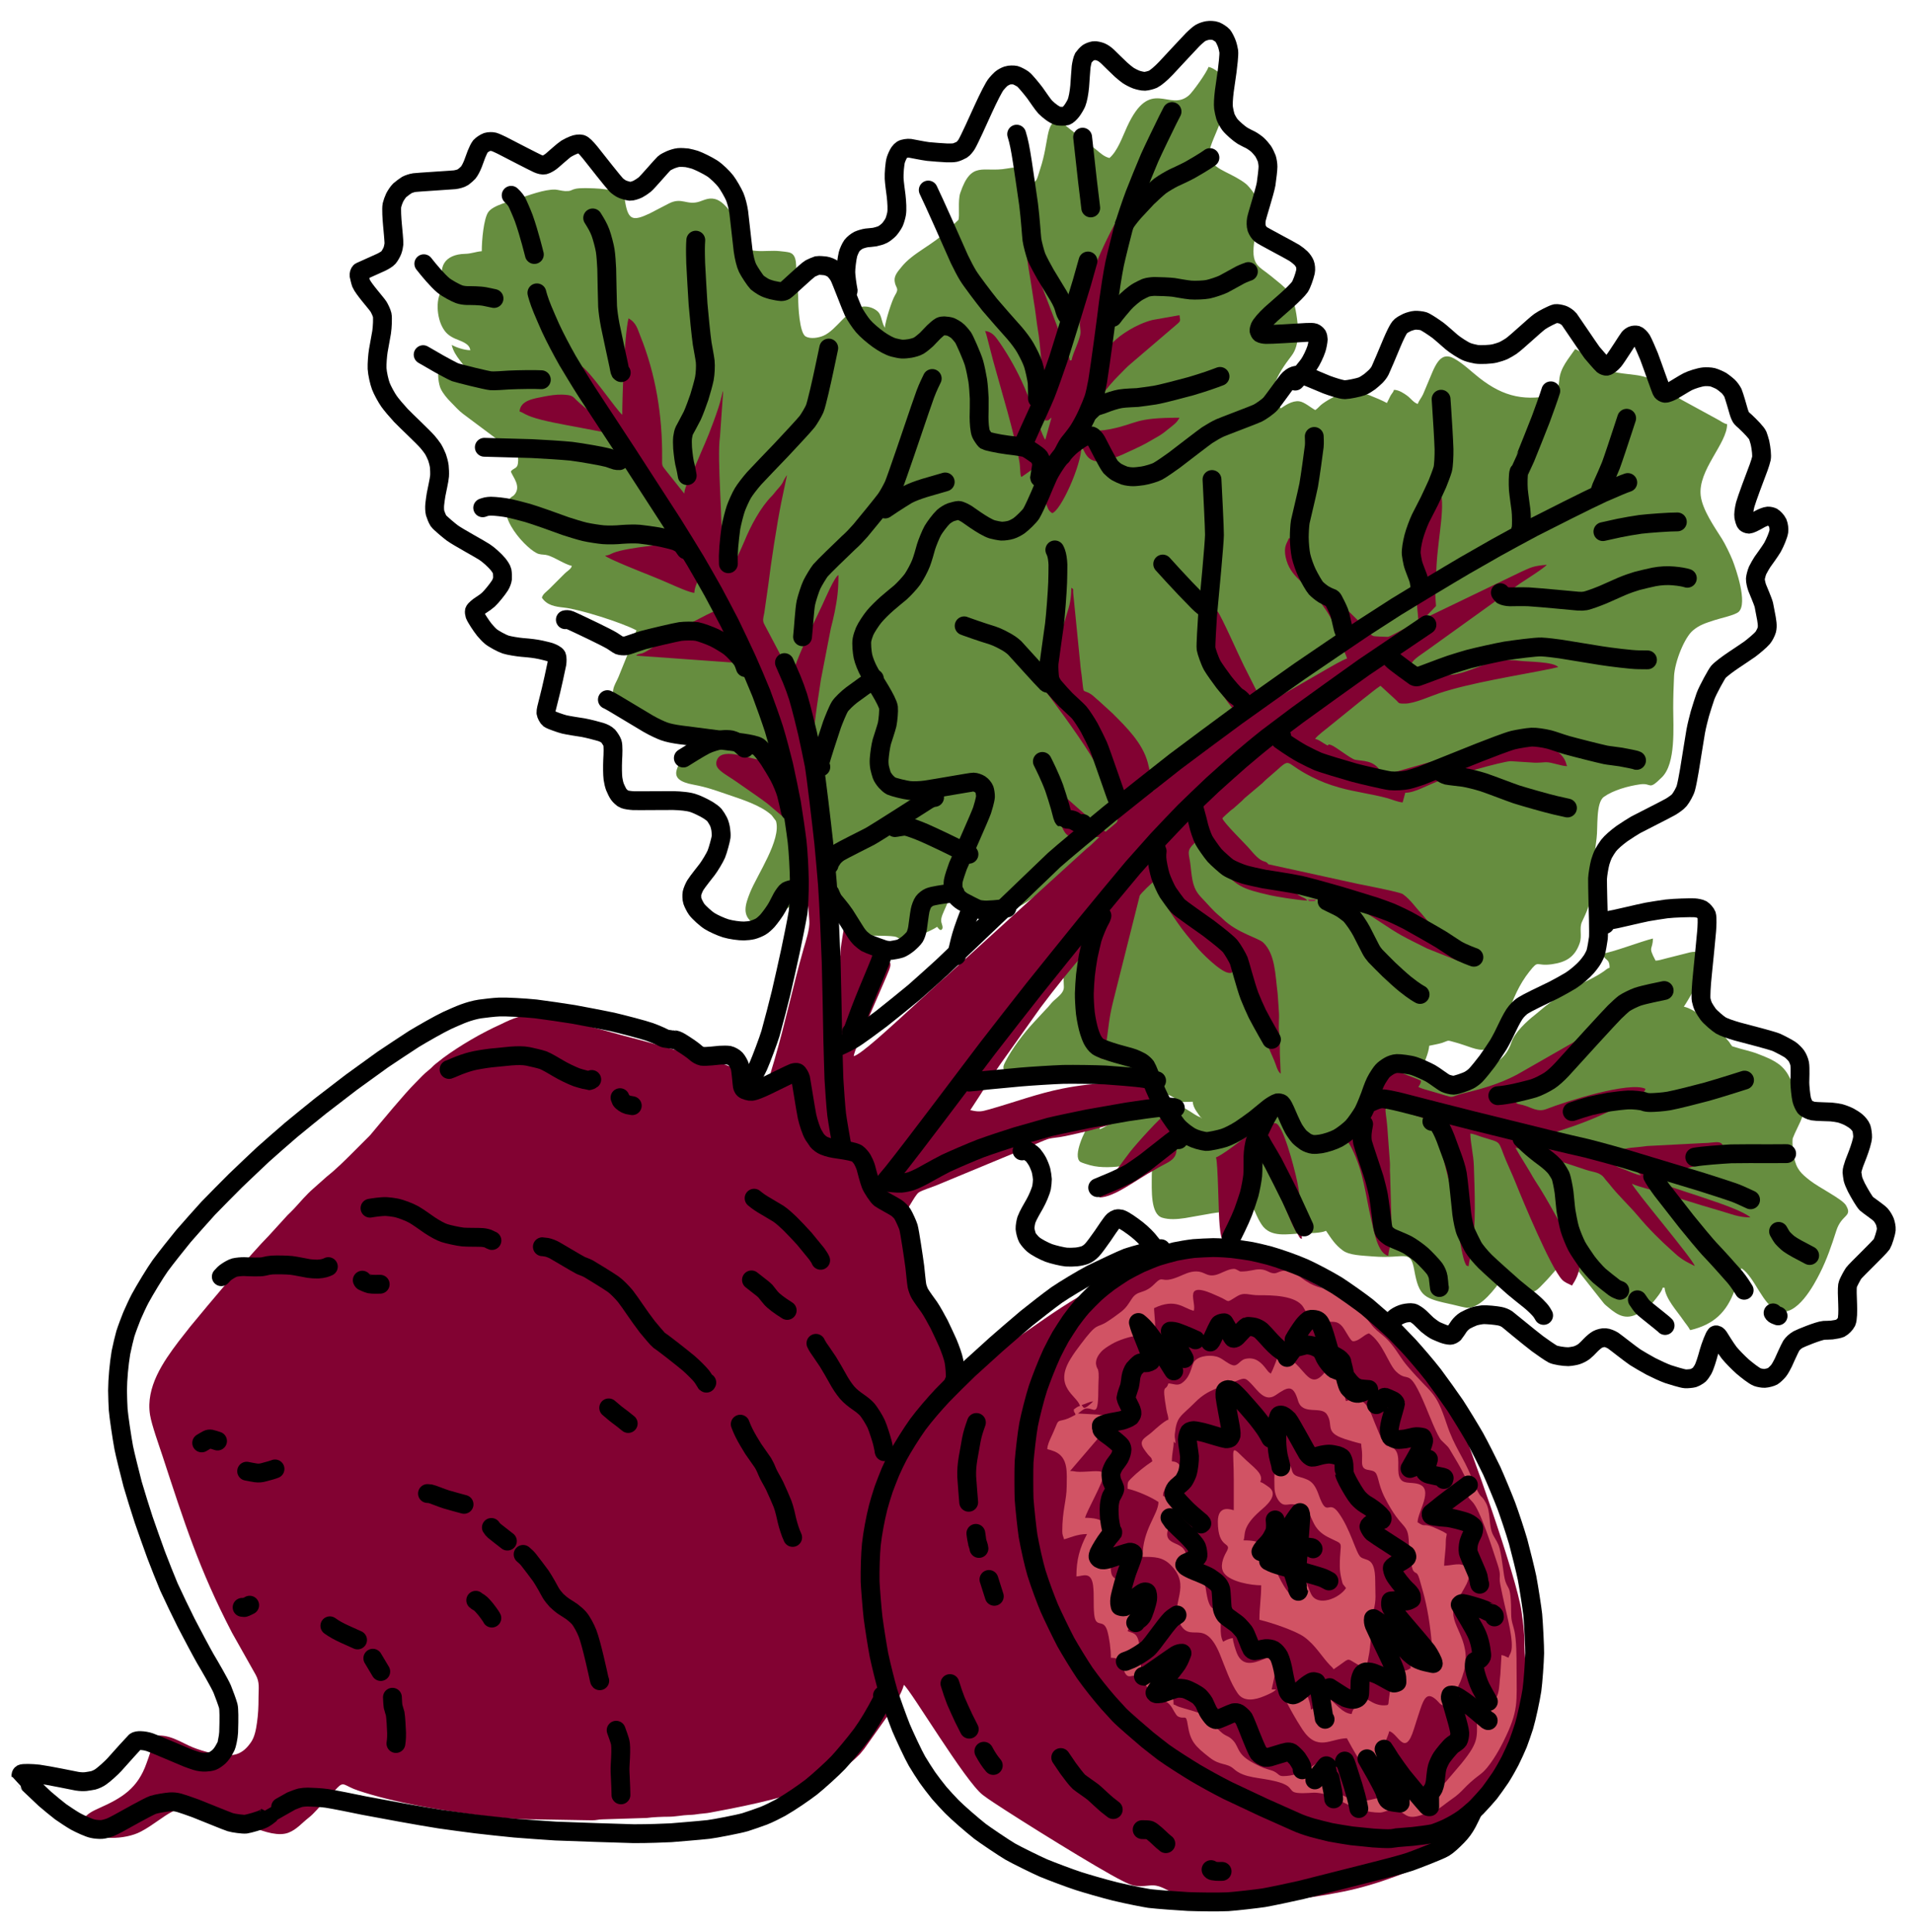 <?xml version="1.0" encoding="UTF-8" standalone="no"?>
<!-- Creator: CorelDRAW X6 -->

<svg
   xmlns:dc="http://purl.org/dc/elements/1.1/"
   xmlns:cc="http://creativecommons.org/ns#"
   xmlns:rdf="http://www.w3.org/1999/02/22-rdf-syntax-ns#"
   xmlns:svg="http://www.w3.org/2000/svg"
   xmlns="http://www.w3.org/2000/svg"
   xmlns:sodipodi="http://sodipodi.sourceforge.net/DTD/sodipodi-0.dtd"
   xmlns:inkscape="http://www.inkscape.org/namespaces/inkscape"
   xml:space="preserve"
   width="203mm"
   height="205mm"
   version="1.1"
   style="clip-rule:evenodd;fill-rule:evenodd;image-rendering:optimizeQuality;shape-rendering:geometricPrecision;text-rendering:geometricPrecision"
   viewBox="0 0 20300 20500"
   id="svg8008"
   sodipodi:docname="Rote_Beete.svg"
   inkscape:version="0.92.5 (2060ec1f9f, 2020-04-08)"><sodipodi:namedview
   pagecolor="#ffffff"
   bordercolor="#666666"
   borderopacity="1"
   objecttolerance="10"
   gridtolerance="10"
   guidetolerance="10"
   inkscape:pageopacity="0"
   inkscape:pageshadow="2"
   inkscape:window-width="2560"
   inkscape:window-height="1361"
   id="namedview8010"
   showgrid="false"
   inkscape:zoom="1.0520974"
   inkscape:cx="396.85039"
   inkscape:cy="561.25984"
   inkscape:window-x="0"
   inkscape:window-y="0"
   inkscape:window-maximized="1"
   inkscape:current-layer="svg8008" />
 <defs
   id="defs7736">
  <style
   type="text/css"
   id="style7734">
   <![CDATA[
    .str0 {stroke:black;stroke-width:200;stroke-linecap:round;stroke-linejoin:round}
    .fil6 {fill:none}
    .fil0 {fill:#668D3F}
    .fil1 {fill:#820232}
    .fil2 {fill:#942750}
    .fil3 {fill:#9E3B60}
    .fil4 {fill:#D15364}
    .fil5 {fill:#E7A7B0}
   ]]>
  </style>
 </defs>
 <g
   id="Ebene_x0020_1"
   transform="translate(-485.676,-4321.253)">
  <path
   class="fil0"
   d="m 13235,16182 c -107,-29 -209,-183 -400,-119 -183,62 -381,94 -555,177 -29,14 -93,56 -124,64 -1,-43 -9,-95 -38,-122 -36,10 -47,34 -69,63 -50,68 -184,344 -100,406 13,9 87,32 104,36 240,65 550,-47 631,-12 37,16 24,67 24,117 -1,167 -13,415 111,452 71,22 157,17 242,4 l 239,-42 c 120,-24 252,-28 367,-55 164,-38 98,-1 206,165 95,146 281,99 430,95 78,-2 202,-3 254,-28 56,83 95,147 177,208 73,54 208,54 321,64 342,28 397,-83 438,144 52,289 105,301 411,368 37,8 132,35 162,33 146,-10 281,-202 364,-312 17,-22 33,-37 40,-63 39,10 100,128 130,161 62,69 142,69 205,15 27,-23 49,-49 75,-75 55,-54 172,-202 218,-232 100,67 78,46 128,106 l 269,340 c 12,15 13,17 27,30 l 31,26 c 107,91 201,143 346,47 56,-37 91,-59 134,-110 28,-34 87,-104 97,-147 h 19 c 10,117 132,248 195,340 27,40 55,70 77,111 245,-57 388,-186 473,-428 25,-73 38,-158 71,-229 146,98 226,398 391,454 198,66 381,-281 441,-400 74,-146 125,-296 175,-453 57,-177 176,-145 102,-269 -40,-67 -281,-184 -383,-264 -90,-71 -144,-117 -169,-253 -9,-47 -20,-139 -13,-192 l 22,-53 c 4,-8 5,-10 9,-19 81,-177 117,-192 27,-401 -23,-52 -45,-94 -74,-142 -15,-26 -21,-42 -36,-67 -71,-119 -182,-163 -319,-216 -83,-32 -161,-45 -246,-73 -43,-14 -17,-1 -35,-21 -13,-14 -12,-20 -23,-33 -100,-129 -337,-341 -480,-374 30,-44 57,-93 85,-140 l 86,-149 c 15,-27 24,-45 39,-74 38,-74 10,-88 -38,-147 -18,-22 -43,-46 -50,-72 -48,0 -68,10 -104,18 l -210,53 c -37,9 -74,22 -108,23 -84,-158 -31,-105 -28,-235 -119,28 -443,152 -535,160 21,80 75,44 75,150 -26,7 -40,24 -64,40 -172,118 -296,128 -612,364 l -118,98 c -85,66 -213,185 -247,288 -73,221 -232,234 -392,368 -43,36 -61,84 -108,108 -129,63 -345,-117 -448,-185 20,-84 67,-162 75,-253 44,-10 94,-17 138,-31 76,-26 46,-30 127,-8 297,79 386,228 567,-292 58,-167 122,-319 230,-455 106,-134 62,-54 240,-79 150,-21 243,-77 294,-222 29,-83 -7,-159 25,-228 43,-92 100,-209 97,-317 -2,-69 -36,-55 -23,-134 17,-104 45,-177 62,-286 7,-44 11,-97 19,-150 15,-111 -10,-376 77,-439 99,-71 257,-115 384,-133 131,-19 82,74 233,-76 149,-148 119,-531 119,-734 0,-122 4,-222 9,-338 8,-157 112,-412 200,-485 70,-59 131,-77 228,-109 59,-20 219,-53 258,-89 98,-92 -30,-457 -65,-547 -25,-62 -78,-172 -112,-226 -81,-128 -208,-310 -226,-459 -33,-271 280,-553 280,-759 -43,-10 -61,-30 -100,-50 l -388,-212 c -126,-75 -92,-125 -257,-194 -74,-31 -148,-57 -233,-67 -200,-25 -296,-23 -450,-150 -35,-29 -146,-114 -185,-124 -67,100 -159,198 -168,329 l -19,150 c -338,79 -566,33 -830,-174 -88,-69 -167,-149 -265,-204 -161,-91 -211,98 -284,266 -16,38 -31,75 -47,112 -16,36 -48,72 -56,103 -42,-11 -76,-60 -111,-86 -34,-25 -89,-63 -142,-64 -8,28 -22,36 -38,65 -13,25 -24,51 -37,75 -59,-31 -114,-54 -182,-81 -184,-71 -350,-20 -503,90 -30,22 -45,46 -75,66 -49,-26 -116,-86 -170,-93 -75,-10 -155,47 -196,75 -61,-92 -119,-104 -72,-241 41,-121 113,-222 187,-319 89,-116 72,-301 50,-440 -39,-240 -105,-269 -270,-405 -147,-121 -232,-108 -158,-472 12,-60 42,-233 27,-307 -11,-56 -94,-167 -137,-201 -61,-48 -140,-87 -214,-124 -302,-151 -145,-240 1,-678 28,-85 55,-191 14,-284 -21,-48 -137,-147 -196,-152 -15,55 -166,265 -206,300 -211,185 -409,-208 -658,336 -51,111 -99,254 -186,330 -57,-13 -100,-55 -144,-91 l -263,-206 c -45,-36 -92,-76 -138,-106 -137,32 -92,223 -191,522 -34,104 -29,124 -90,154 -30,-62 -26,-89 -77,-139 -46,-44 -119,-34 -187,-22 -250,45 -375,-89 -493,258 -29,84 -3,251 -21,288 l -58,55 c -23,19 -36,33 -58,55 -160,161 -367,236 -490,392 -27,35 -76,83 -70,144 8,81 56,70 3,155 -31,50 -101,270 -107,343 l -18,-38 c -15,-41 -22,-97 -50,-128 -31,-35 -102,-69 -175,-58 -152,22 -264,243 -406,307 -52,23 -141,39 -192,8 -65,-39 -78,-322 -78,-400 0,-66 -13,-154 -18,-216 -9,-117 16,-247 -74,-274 -19,-6 -84,-13 -107,-15 -76,-8 -165,4 -242,-2 -232,-18 -169,-71 -209,-269 -20,-97 -121,-234 -206,-272 -79,-35 -137,0 -193,18 -135,43 -186,-52 -326,21 l -204,106 c -170,79 -224,74 -257,-121 -21,-122 12,-102 -112,-122 -68,-11 -139,-22 -218,-25 -289,-14 -194,34 -309,29 -34,-2 -79,-15 -105,-16 -113,-3 -282,61 -380,94 -91,30 -281,71 -331,148 -46,72 -67,289 -67,412 -64,5 -112,27 -178,28 -213,5 -305,141 -206,347 -111,75 -100,302 -38,423 34,67 72,100 141,131 54,24 153,49 159,122 -70,-2 -150,-31 -197,-56 31,131 142,208 159,272 -103,49 -219,-63 -291,-28 -25,52 -6,176 15,220 26,54 69,104 109,144 44,44 81,88 129,124 l 435,325 c 25,17 134,92 142,111 11,27 9,87 -1,112 -14,33 -46,30 -69,62 14,53 118,158 35,250 -17,18 -11,7 -32,24 -201,174 181,573 293,602 38,10 60,4 97,15 82,26 174,93 254,112 -9,35 -50,54 -77,82 l -164,164 c -28,28 -67,51 -77,91 53,80 138,95 233,105 165,17 612,158 771,242 -29,61 -46,138 -72,200 l -119,294 c -40,97 -110,156 4,314 66,92 204,186 343,211 120,21 231,29 346,67 36,12 72,29 109,32 -15,63 -43,101 -72,153 -98,176 -236,312 68,367 141,26 233,61 357,103 149,51 353,114 467,218 1,1 3,3 5,5 l 44,59 c 59,199 -200,571 -275,759 -52,130 -88,243 35,326 195,-45 418,-182 566,-307 32,-27 51,-38 79,-71 25,-29 39,-62 68,-82 8,31 21,35 34,70 8,23 17,66 20,83 25,154 26,319 49,467 7,43 3,56 38,65 2,-95 47,-358 47,-488 l 7,12 c 0,1 9,19 9,19 7,17 7,17 13,34 9,24 17,47 28,75 16,42 42,102 66,140 73,113 152,113 289,115 278,3 174,20 264,37 80,15 311,-89 374,-131 11,16 32,46 49,28 19,-19 -1,-56 -6,-81 -9,-43 28,-110 45,-151 34,-85 102,-213 110,-303 28,20 13,11 29,46 59,133 152,228 296,267 225,61 346,-9 482,-107 175,-126 225,-247 386,-252 82,-3 129,93 163,154 28,50 1,62 -20,111 -119,283 -208,597 -190,924 4,73 -88,122 -131,172 -30,36 -42,51 -75,84 l -113,122 c -109,117 -231,279 -303,420 -35,68 -15,65 0,132 96,0 195,-9 282,-18 49,-5 86,-7 137,-13 227,-28 485,-51 714,-24 108,13 119,40 200,100 231,171 338,138 426,184 135,72 29,66 230,61 6,71 58,125 94,178 z"
   id="path7739"
   inkscape:connector-curvature="0"
   style="fill:#668d3f" />
  <g
   id="_832067232">
   <path
   class="fil1"
   d="m 7057,8931 9,9 c 56,41 38,176 38,282 57,1 101,19 169,19 44,66 84,131 129,199 l 124,205 c 36,73 78,136 116,213 27,53 98,180 109,228 -143,0 -609,45 -753,101 -36,14 -46,27 -91,31 22,31 420,187 462,204 82,33 157,64 238,100 47,21 203,90 247,91 1,-65 42,-128 56,-188 27,20 12,6 28,38 1,3 8,18 9,20 5,12 5,10 12,26 29,64 118,238 130,292 -47,11 -170,80 -222,106 -208,104 -489,326 -571,349 -33,9 -37,3 -61,23 l 1077,77 c 62,12 49,51 93,142 l 372,895 c 17,42 50,116 54,162 -1,-2 -4,-7 -4,-5 -1,1 -3,-4 -4,-5 -8,-13 -4,-6 -11,-18 l -61,-80 c -36,-40 -64,-50 -136,-51 -139,-3 -458,-157 -520,-13 -41,97 65,137 205,234 l 221,154 c 38,27 70,49 109,79 l 203,172 c 38,33 54,63 89,98 97,97 90,144 96,279 l 41,522 c 8,52 11,123 15,173 7,83 -38,216 -61,296 -113,397 -196,795 -312,1190 -25,87 -71,221 -78,306 -51,-34 -114,-71 -162,-110 -21,-18 -53,-46 -73,-58 -146,-92 -334,-141 -506,-188 l -430,-123 c -68,-20 -139,-40 -213,-59 -224,-56 -443,-126 -663,-172 -155,-33 -303,-83 -467,-87 -61,-2 -168,39 -214,58 -32,13 -64,30 -96,45 -201,90 -433,225 -610,356 -29,22 -49,38 -79,62 -31,24 -43,43 -74,67 -54,42 -91,85 -139,133 -121,120 -360,411 -479,553 -13,15 -23,24 -37,38 -49,49 -92,92 -141,141 -93,93 -185,185 -287,266 l -144,128 c -73,64 -136,139 -202,211 -24,26 -45,45 -70,70 l -197,216 c -194,195 -651,742 -835,966 l -124,158 c -164,217 -351,485 -303,781 17,105 96,325 129,425 233,711 390,1211 741,1886 l 250,444 c 46,83 31,144 31,241 0,111 -4,178 -16,266 -11,80 -26,155 -63,209 -40,58 -86,106 -154,128 -134,42 -371,-35 -466,-73 -116,-46 -260,-154 -418,-117 0,105 -42,200 -71,285 -95,271 -262,370 -506,479 -58,26 -126,58 -160,112 -31,49 -10,102 22,131 106,94 411,96 583,5 268,-141 383,-357 766,-229 227,76 601,319 802,240 85,-33 141,-102 210,-156 68,-53 116,-120 177,-180 l 131,-141 c 70,-72 71,-20 219,30 399,133 896,213 1319,267 187,24 375,39 561,39 l 600,10 c 54,0 64,-9 112,-10 l 473,-15 c 60,-9 170,-13 231,-13 71,0 147,-17 216,-19 48,-1 67,-5 111,-11 29,-4 74,-6 109,-13 220,-40 826,-155 972,-248 27,-17 43,-32 71,-51 158,-110 281,-54 541,-313 26,-26 33,-40 56,-66 l 253,-357 c 52,-84 146,-232 167,-321 72,53 654,1031 839,1169 40,30 69,50 110,77 290,193 1114,705 1365,831 113,57 143,68 293,52 108,-11 151,37 266,83 207,82 340,115 626,115 358,0 972,-82 1300,-164 193,-48 368,-109 551,-181 127,-50 254,-113 361,-193 417,-310 727,-859 847,-1349 16,-65 11,-93 21,-166 13,-98 11,-252 16,-350 7,-132 -10,-243 -9,-366 1,-110 -15,-219 -31,-335 -52,-373 -573,-1839 -679,-2061 -161,-336 -384,-559 -643,-820 -186,-187 -408,-340 -638,-469 -41,-23 -82,-43 -121,-67 -114,-69 -237,-129 -358,-186 -214,-102 -422,-203 -657,-262 -396,-99 -792,116 -1143,266 -153,65 -327,178 -469,262 -226,134 -441,290 -657,440 l -430,301 c -73,54 -143,111 -223,153 -26,-54 -50,-145 -73,-209 l -528,-1508 c 102,-69 173,-259 225,-291 35,-22 142,-56 188,-75 l 1008,-418 c 37,-15 60,-28 91,-40 28,-11 72,-31 95,-36 38,-8 75,-11 114,-17 81,-13 139,-29 217,-46 242,-53 562,-164 780,-271 63,-31 99,-75 115,-147 -319,-153 -747,-117 -1083,-51 -272,54 -518,148 -782,222 -82,23 -106,29 -199,7 121,-180 234,-372 362,-548 l 382,-538 c 157,-210 323,-415 495,-613 0,55 -10,85 -9,150 0,56 0,113 0,169 -1,188 58,605 129,790 14,37 5,36 40,45 26,-19 32,-79 36,-114 6,-51 14,-89 19,-131 29,-243 42,-284 99,-511 l 245,-975 c 12,-25 131,-139 155,-155 50,94 90,211 150,300 61,92 121,183 191,269 l 102,124 c 50,63 258,273 348,282 31,3 31,-3 44,-18 11,49 42,89 64,133 140,281 249,527 374,817 19,43 32,111 68,138 l -9,-216 c 0,-77 2,-156 -7,-218 -10,-73 3,-149 -3,-222 -5,-57 -9,-157 -15,-210 -24,-182 -23,-401 -150,-525 -51,-50 -278,-102 -432,-253 -13,-13 -17,-16 -30,-27 -1,-1 -4,-3 -5,-4 -71,-59 -127,-129 -190,-194 -89,-92 -98,-175 -115,-335 -15,-143 -54,-155 49,-251 19,-17 48,-42 73,-49 12,52 131,228 166,275 184,244 264,267 556,335 77,18 312,54 394,56 -19,-25 -31,-24 -63,-41 -26,-14 -40,-24 -62,-41 -30,-22 -92,-71 -110,-97 l 263,75 c 246,69 501,167 707,306 271,181 273,174 537,307 l 369,147 c -9,-34 -18,-29 -39,-55 l -395,-468 c -60,-61 -110,-142 -193,-201 -32,-23 -424,-98 -473,-108 l -954,-209 c -44,-59 -47,18 -192,-155 -48,-58 -284,-286 -296,-333 6,-9 68,-65 82,-77 19,-17 23,-16 42,-33 l 84,-75 c 17,-16 25,-27 43,-41 l 173,-146 c 15,-14 22,-23 38,-37 313,-263 143,-201 485,-31 100,50 178,81 298,115 154,44 346,68 507,112 47,13 106,40 161,45 9,-37 20,-69 28,-103 108,0 225,-80 388,-137 122,-43 625,-192 730,-198 l 252,16 c 40,2 98,-4 122,-5 67,0 155,40 225,42 -15,-32 -12,-97 -133,-177 -74,-49 -161,-46 -264,-32 -100,13 -175,20 -276,34 -89,12 -63,-24 -280,20 -178,36 -343,70 -514,115 l -365,104 c -60,8 -87,-7 -148,-7 -65,-123 -196,-110 -269,-125 -48,-10 -206,-140 -257,-157 -63,-21 9,35 -75,-17 -30,-19 -56,-39 -93,-48 25,-37 126,-110 166,-144 l 347,-281 c 63,-47 117,-96 181,-138 l 157,144 c 46,40 21,46 106,45 100,-2 262,-77 360,-110 332,-111 824,-186 1193,-261 29,-6 42,-12 70,-15 -44,-60 -324,-57 -410,-68 -422,-56 -600,260 -986,114 -74,-28 -130,-75 -161,-83 12,-45 129,-115 166,-143 l 988,-710 c 56,-37 261,-167 281,-197 -148,12 -169,29 -272,75 l -1032,497 129,-134 c -2,-50 -8,-91 -7,-158 0,-61 10,-90 10,-159 -2,-315 91,-669 52,-869 -6,-32 -14,-45 -15,-79 -62,15 -75,60 -98,118 -117,295 -192,578 -164,914 l 37,404 c -64,15 -285,146 -323,156 -6,1 -140,-5 -153,-8 -33,-9 -59,-49 -81,-78 -25,-33 -50,-53 -78,-81 -72,-72 -136,-128 -198,-205 l -189,-214 c -134,-173 -151,-193 -264,-383 -31,-52 -18,-77 -92,-77 -13,49 -58,79 -32,201 44,209 212,273 323,418 37,48 68,89 103,141 94,140 139,265 188,421 11,34 29,62 37,95 -39,9 -177,90 -222,116 l -547,316 c -33,20 -73,56 -113,65 l -214,-424 c -51,-101 -236,-522 -279,-575 -42,-51 -118,-36 -163,-15 0,190 -11,181 29,375 23,109 53,214 87,316 89,265 304,449 316,491 -28,7 -61,37 -86,55 -195,144 -652,486 -826,647 -38,35 -50,74 -54,-16 -4,-76 -24,-179 -43,-248 -56,-208 -227,-375 -372,-520 l -152,-139 c -34,-26 -49,-47 -82,-68 -94,-59 -68,26 -95,-196 -5,-38 -13,-89 -16,-134 l -74,-742 c -4,-49 10,-34 -20,-55 0,119 -19,189 -48,280 -26,82 -49,167 -76,252 -25,79 -55,168 -81,247 -15,44 -26,82 -43,126 -9,23 -16,42 -24,62 -20,50 3,35 -38,27 29,123 7,59 110,200 152,207 395,537 506,760 20,40 34,66 51,108 38,93 107,259 126,353 14,67 12,64 -32,101 l -87,73 c -93,-62 -544,-482 -591,-507 33,141 65,300 116,428 71,176 96,135 409,135 l -77,73 c -30,31 -51,41 -80,70 l -1454,1323 c -30,31 -51,42 -80,70 l -445,408 c -87,77 -394,364 -471,382 7,-83 329,-792 377,-918 33,-86 2,-107 -106,-150 -44,-18 -60,-27 -95,-55 -13,-11 -26,-20 -37,-29 -11,-9 -10,-9 -19,-19 l -215,-264 c -10,115 -47,255 -47,375 l -38,-413 c -1,-37 -7,-96 -12,-138 l -82,-537 c -1,51 -21,97 -22,100 -1,2 -2,5 -3,6 -1,1 -2,4 -3,6 -23,-98 -14,-493 -31,-617 -23,-165 -26,-385 -55,-592 -6,-46 -34,-142 -34,-180 0,-45 12,-139 19,-195 15,-122 37,-250 55,-377 l 105,-542 c 16,-62 29,-117 41,-175 27,-138 40,-225 40,-392 -40,14 -149,270 -171,317 l -127,267 c -56,131 -180,380 -190,504 l -292,-553 c -31,-54 -18,-68 -6,-139 l 42,-295 c 27,-224 91,-643 138,-875 l 60,-287 -8,11 c -50,76 -15,54 -107,156 -20,23 -24,33 -47,56 -119,120 -225,319 -290,479 -17,42 -40,90 -61,136 l -60,138 c -26,-19 -77,-116 -102,-152 -28,-41 -30,-45 -24,-94 24,-178 -47,-908 -12,-1139 l 34,-483 c -1,2 -3,3 -3,6 0,3 -2,5 -3,6 l -15,60 c -21,102 -134,399 -173,484 -54,121 -110,268 -172,391 -20,40 -42,85 -47,141 l -200,-251 c -38,-49 -36,-43 -35,-125 4,-445 -66,-886 -232,-1298 -28,-69 -42,-141 -125,-185 -46,196 -66,845 -66,1023 -56,-41 -367,-503 -450,-525 -25,17 -52,57 -45,101 9,55 99,88 212,258 22,33 39,53 62,88 37,56 175,253 184,285 z"
   id="path7741"
   inkscape:connector-curvature="0"
   style="fill:#820232" />
   <path
   class="fil1"
   d="m 17901,16794 c -49,-4 -128,-42 -174,-60 -71,-29 -105,-31 -145,-90 -64,7 5,35 -71,7 l -398,-166 c -42,-18 -115,-55 -160,-65 0,-91 17,-77 88,-100 189,-61 374,-131 550,-219 l 306,-172 c 28,-18 41,-19 50,-53 -170,-82 -850,136 -1052,215 -93,36 -159,-18 -246,-42 -40,-11 -61,-6 -81,-32 86,-23 402,-245 476,-312 98,-88 352,-308 378,-420 -27,-7 -14,1 -28,-19 -73,17 -147,78 -212,117 l -531,304 c -177,108 -391,179 -605,229 -233,54 -63,73 -382,-17 -45,-13 -92,-25 -127,-42 15,-28 25,-31 28,-66 -88,-46 -202,-67 -283,-130 -51,-40 -83,-27 -129,18 -1,1 -3,3 -5,5 -86,90 -107,38 -181,185 -29,57 -54,137 -30,202 18,47 10,13 36,48 -141,33 -286,150 -197,300 18,29 32,46 50,81 132,262 145,483 211,765 29,123 68,357 180,383 6,-71 38,-147 38,-225 l -18,-640 c -5,-46 2,-92 -3,-138 l -27,-367 c -16,-208 -67,-241 114,-180 35,12 62,20 98,33 l 205,67 c 11,3 42,13 49,16 35,19 12,-9 29,37 47,130 134,508 168,639 41,162 119,747 162,832 17,32 4,27 38,37 4,-51 22,-101 32,-156 50,-270 32,-640 24,-905 -3,-116 -35,-237 -38,-347 39,3 89,26 123,36 221,70 162,25 256,250 35,83 69,153 102,236 79,197 369,894 492,1028 29,31 69,44 106,63 87,-130 115,-252 21,-405 -133,-217 -268,-491 -411,-706 -22,-33 -33,-56 -52,-88 -19,-31 -34,-56 -53,-88 -36,-59 -74,-118 -105,-177 132,31 607,188 749,236 82,28 148,21 198,92 16,23 30,34 47,56 93,121 211,228 310,346 109,130 231,252 358,365 41,37 60,56 108,89 47,32 85,47 133,73 -21,-77 -651,-817 -666,-873 38,18 102,36 148,49 260,72 517,161 779,235 117,33 201,73 330,73 -140,-122 -840,-303 -1079,-412 -19,-9 -8,-3 -18,-10 38,-3 86,-19 123,-27 44,-9 83,-19 129,-31 159,-39 330,-79 480,-139 44,-17 70,-27 75,-85 12,-138 -84,-84 -207,-85 l -598,31 c -36,5 -103,13 -144,16 -59,4 -207,26 -225,94 33,9 282,172 300,197 z"
   id="path7743"
   inkscape:connector-curvature="0"
   style="fill:#820232" />
   <path
   class="fil1"
   d="m 11644,8753 -66,235 c -32,-37 -101,-257 -125,-316 -44,-113 -82,-212 -132,-319 -65,-139 -159,-303 -249,-427 -30,-42 -69,-87 -133,-92 10,20 23,73 30,101 l 56,216 c 88,323 224,759 280,1081 4,23 8,118 11,130 10,33 7,20 29,7 17,-10 29,-20 46,-32 31,-21 53,-39 82,-58 -12,53 -26,32 -38,75 30,-12 17,-16 59,82 l 91,228 c 22,51 20,72 66,103 91,-24 310,-510 310,-704 35,25 49,191 242,148 140,-31 255,-95 376,-150 21,-10 47,-24 68,-35 l 131,-75 c 44,-26 79,-54 119,-87 47,-38 76,-56 105,-110 -487,0 -436,61 -732,121 -95,19 -156,19 -271,19 10,-21 27,-118 28,-150 l 9,19 c 14,19 -6,8 19,19 3,-141 194,-369 302,-476 46,-46 82,-87 133,-129 l 491,-420 c 41,-35 25,-41 21,-91 l -287,51 c -85,21 -176,64 -243,104 -81,49 -126,83 -191,147 -30,30 -55,58 -77,92 -11,17 -21,33 -32,53 l -19,37 c -1,2 -3,4 -4,6 -11,18 -4,7 -12,16 0,-38 4,-42 11,-73 l 38,-215 c 18,-92 31,-186 50,-288 34,-185 27,-243 92,-414 18,-46 33,-83 49,-129 39,-116 330,-929 351,-1019 -34,23 -58,69 -84,103 -29,38 -50,69 -75,112 -24,41 -46,69 -72,116 -229,414 -398,707 -517,1181 -89,354 30,198 -73,453 -20,48 -39,95 -51,146 h -19 c -3,-31 -14,-50 -25,-78 l -202,-529 c -11,-29 -217,-575 -241,-603 0,64 52,347 65,442 10,75 23,143 34,219 12,82 19,154 32,231 24,135 34,341 52,464 21,145 -7,365 23,493 54,-1 31,-5 66,-28 z"
   id="path7745"
   inkscape:connector-curvature="0"
   style="fill:#820232" />
   <path
   class="fil1"
   d="m 13389,16606 c 22,45 26,594 39,721 8,74 14,165 64,198 74,-17 104,-114 135,-175 86,-170 184,-580 184,-773 0,-80 -27,-156 -28,-225 -68,6 -249,184 -394,253 z"
   id="path7747"
   inkscape:connector-curvature="0"
   style="fill:#820232" />
   <path
   class="fil1"
   d="m 12151,17029 c 161,0 396,-192 588,-294 25,-13 28,-18 53,-31 141,-76 239,-95 136,-368 -84,-224 -9,-121 -55,-208 -79,53 -325,328 -393,414 -54,69 -314,419 -330,487 z"
   id="path7749"
   inkscape:connector-curvature="0"
   style="fill:#820232" />
   <path
   class="fil1"
   d="m 13915,16409 c 0,226 76,393 157,594 32,80 112,293 153,363 10,18 19,31 32,53 20,35 21,43 43,51 0,-262 -14,-475 -66,-685 -12,-49 -133,-544 -216,-544 -71,0 -103,97 -103,169 z"
   id="path7751"
   inkscape:connector-curvature="0"
   style="fill:#820232" />
   <path
   class="fil1"
   d="m 7067,8940 -9,-9 -232,-180 c -74,-61 -125,-92 -197,-159 l -29,-27 c -40,-43 -52,-52 -151,-56 -61,-2 -136,10 -187,20 -109,22 -254,39 -263,159 46,12 52,43 238,90 160,40 393,78 563,112 52,10 91,17 141,28 38,8 111,32 127,23 z"
   id="path7753"
   inkscape:connector-curvature="0"
   style="fill:#820232" />
   <path
   class="fil1"
   d="m 11626,12637 c -1,-32 2,-31 -14,-52 -16,-21 -21,-21 -51,-24 19,36 32,53 66,75 z"
   id="path7755"
   inkscape:connector-curvature="0"
   style="fill:#820232" />
   <path
   class="fil2"
   d="m 14393,13885 h 28 c 26,0 17,-4 28,-19 h -84 c 11,16 1,19 28,19 z"
   id="path7757"
   inkscape:connector-curvature="0"
   style="fill:#942750" />
   <polygon
   class="fil3"
   points="11436,9364 11438,9353 11429,9353 "
   id="polygon7759"
   style="fill:#9e3b60" />
   <polygon
   class="fil3"
   points="8840,9363 8850,9344 "
   id="polygon7761"
   style="fill:#9e3b60" />
  </g>
  <g
   id="_832079328">
   <path
   class="fil4"
   d="m 14056,22252 h 28 c 21,92 167,340 223,424 159,238 296,96 471,92 34,63 68,124 105,186 177,296 226,49 305,-151 13,-32 33,-80 40,-110 96,26 166,283 261,-21 22,-72 41,-127 64,-199 46,-140 81,-200 180,-107 25,24 34,45 68,54 46,-31 103,-110 133,-158 39,-62 64,-125 86,-205 92,-341 -177,-505 -99,-690 29,-68 66,-123 102,-189 18,-33 33,-57 44,-97 13,-46 6,-95 -17,-122 -57,-67 -152,-22 -240,-22 2,-79 18,-167 18,-254 0,-47 7,-49 10,-84 -26,-18 -37,-23 -67,-37 -28,-12 -47,-23 -78,-35 -115,-44 -76,9 -165,-51 3,-114 175,-353 11,-405 -86,-27 -172,9 -204,-77 -31,-83 19,-229 -52,-295 -94,-87 -66,81 -212,-286 -37,-92 -74,-221 -183,-240 -56,-9 -80,8 -120,17 -31,-135 -74,-262 -188,-338 -24,16 -37,36 -56,56 -177,192 -215,-197 -478,-197 -6,26 -24,68 -35,97 -13,35 -25,62 -40,91 -28,-19 -30,-25 -51,-52 -51,-67 -113,-128 -219,-105 -59,13 -81,84 -136,67 -50,-15 -96,-61 -144,-82 -70,-31 -203,-24 -259,38 -31,33 -32,142 -112,216 -63,58 -93,27 -166,21 -26,97 -74,-26 -20,283 8,45 19,61 20,102 -40,11 -141,102 -176,134 -67,59 -149,83 -82,180 14,20 29,41 44,59 27,31 33,23 44,69 -80,53 -160,117 -228,185 -35,35 -35,40 -35,106 101,23 248,87 328,141 -3,136 -169,289 -169,582 122,0 212,0 298,86 229,229 -9,406 92,611 119,242 264,-74 434,345 52,128 107,294 185,406 67,97 189,69 282,30 38,-16 106,-44 126,-71 h -47 c 13,-57 25,-118 38,-178 14,-63 37,-99 37,-179 -96,0 -98,11 -167,39 -104,42 -218,75 -276,-64 -14,-33 -43,-124 -44,-162 -42,4 -73,21 -103,38 -50,-94 -5,-201 -41,-297 -34,-91 -97,17 -136,-221 -6,-34 -9,-62 -16,-96 -8,-37 -20,-63 -23,-99 -81,0 -130,-9 -216,-9 8,-92 81,-156 19,-254 -63,-98 -259,-49 -147,-278 18,-36 36,-80 47,-122 40,-142 -33,-128 -125,-172 0,-151 225,-155 189,-291 -12,-47 -38,-73 -95,-75 0,-90 19,-131 19,-206 19,-6 -2,16 19,9 0,-40 -11,-52 -7,-91 20,-194 60,-182 220,-343 134,-135 267,-154 441,-225 82,-34 88,-30 146,28 70,70 147,204 262,126 127,-86 185,-124 239,58 47,161 245,51 306,145 76,117 -32,188 189,261 59,19 115,36 175,50 1,42 10,66 10,122 0,22 -1,45 -1,67 0,6 0,22 1,27 l 3,15 c 15,57 73,42 117,61 60,26 37,118 121,282 187,365 249,249 255,486 1,50 27,257 44,284 30,47 40,1 68,92 13,44 26,90 37,131 48,170 78,363 95,562 -96,-26 -59,-75 -281,-75 2,101 56,214 56,328 -55,37 -73,28 -159,28 -35,66 -65,227 -74,320 -4,43 -1,46 -47,47 -61,2 -113,-22 -158,-50 -24,-15 -44,-23 -67,-36 -42,40 -107,113 -122,178 -103,-9 -174,-122 -244,-169 -29,19 -48,44 -82,69 -42,31 -62,32 -106,53 -2,-74 -66,-262 -141,-282 -36,-9 -115,41 -156,49 -46,10 -17,-18 -41,16 z"
   id="path7764"
   inkscape:connector-curvature="0"
   style="fill:#d15364" />
   <path
   class="fil4"
   d="m 11964,19231 c 47,-11 73,-33 122,-38 -7,9 -43,41 -55,49 -41,30 -48,24 -67,-12 z m 1182,-1164 c 0,-117 185,-25 276,15 120,51 66,73 187,-2 84,-52 126,-12 240,-13 130,-1 389,1 466,125 68,111 65,158 285,156 60,-1 82,6 115,35 44,39 98,172 129,172 64,0 114,-70 169,-84 147,99 205,326 288,406 139,134 126,-76 316,378 28,66 122,310 164,352 102,101 55,43 149,198 35,57 97,167 118,229 56,160 -35,130 59,222 88,86 220,517 266,653 50,147 15,131 32,221 15,80 29,141 46,217 24,114 105,405 68,507 -12,33 -18,32 -25,59 -33,-9 -26,-17 -75,-28 l -12,204 c -18,134 2,275 -129,312 -61,18 -122,24 -122,103 0,252 39,284 -162,532 l -164,193 c -207,235 -242,120 -424,120 -87,0 -182,24 -257,43 -191,48 -245,66 -384,-3 -89,-44 -123,-46 -139,-218 -5,-51 -18,-105 -18,-160 -172,0 -77,-21 -232,77 -71,45 -174,82 -274,82 -42,0 -49,-20 -75,-37 -30,-20 -47,-23 -87,-35 -60,-17 -118,-47 -169,-75 -180,-100 -126,-174 -225,-254 -42,-34 -65,-22 -136,-98 -97,-104 15,-115 -383,-227 -17,-5 -31,-9 -42,-14 -31,-12 -15,-12 -46,-20 0,-96 -31,-227 -75,-310 -184,43 -265,145 -272,-113 l -18,-226 c -24,-118 -66,-103 -123,-130 35,-67 82,-434 -38,-507 -115,-70 -141,-43 -141,-197 0,-89 59,-274 -46,-423 -47,-66 -147,-75 -226,-75 17,-73 197,-382 197,-460 0,-56 -130,-28 -253,-28 -52,0 -56,-9 -103,-9 l 424,-495 c 19,-20 47,-50 54,-77 -43,-10 -26,-18 -84,-19 -50,-1 -68,-3 -105,-8 l -205,-11 37,-29 c 15,-10 30,-23 48,-25 94,-10 131,120 131,-238 0,-60 10,-120 -4,-174 -2,-8 -63,-79 30,-185 34,-38 69,-57 113,-84 62,-38 207,-92 302,-92 60,0 84,19 150,19 26,-111 0,-239 0,-310 231,-111 312,3 422,28 12,-51 -9,-99 -9,-169 z m 38,-253 c -78,0 -125,29 -189,55 -206,86 -153,-29 -259,79 -112,113 -175,59 -239,155 -39,59 -58,95 -114,139 -52,40 -99,74 -154,109 -113,71 -94,-6 -277,239 -42,56 -71,94 -108,155 -182,299 73,387 102,496 -29,8 -44,23 -66,38 4,48 7,13 19,56 -31,16 -71,39 -109,50 -70,21 -73,3 -99,70 -15,38 -33,77 -51,117 -16,35 -40,85 -41,128 25,6 54,15 78,25 151,64 128,234 128,369 0,148 -47,253 -47,479 0,40 11,51 19,84 55,-13 138,-56 244,-56 -79,149 -113,276 -113,450 60,0 156,-63 177,95 13,102 1,204 12,307 16,160 99,34 140,179 20,71 37,191 37,282 66,1 107,19 124,73 3,11 16,124 73,124 37,0 60,-30 129,40 72,72 93,159 183,202 63,30 79,12 126,71 21,26 53,100 76,112 76,40 86,-35 105,92 27,176 80,226 229,343 116,92 183,54 261,124 112,100 272,86 450,132 227,59 91,124 279,124 99,0 123,-15 218,7 147,34 343,199 598,199 48,0 88,-28 122,-28 174,0 125,128 346,46 37,-14 84,-15 117,-33 61,-32 114,-81 171,-120 148,-101 124,-130 317,-274 90,-67 190,-242 240,-342 167,-336 141,-410 141,-788 0,-114 -1,-295 -23,-390 -14,-63 -33,-98 -34,-172 -1,-77 -1,-133 -8,-198 -10,-92 -29,-85 -53,-153 -22,-63 -31,-234 -62,-351 -17,-64 -42,-91 -70,-145 -49,-96 -22,-241 -75,-338 -62,-115 -43,0 -152,-270 -92,-229 -181,-317 -265,-570 -122,-365 -149,-298 -418,-614 -31,-36 -62,-81 -87,-119 -156,-238 -205,-202 -300,-328 -349,-462 -455,-299 -690,-455 -72,-47 -128,-109 -220,-109 -51,0 -83,28 -113,28 -56,0 -76,-39 -152,-42 -63,-2 -104,23 -204,23 -20,0 -42,-28 -75,-28 -60,0 -136,51 -190,64 -99,24 -115,-36 -204,-36 z"
   id="path7766"
   inkscape:connector-curvature="0"
   style="fill:#d15364" />
   <path
   class="fil4"
   d="m 13578,20348 c -20,-2 -169,-68 -169,122 0,303 156,205 93,317 -37,64 -78,165 -24,233 70,88 281,125 391,125 0,136 -19,236 -19,366 126,29 385,117 475,182 121,88 187,210 273,299 19,19 26,23 40,44 188,-126 125,-123 250,-53 28,16 67,37 97,44 l 31,-166 c 19,-112 33,-405 44,-444 33,-121 19,-169 19,-319 0,-264 -101,-206 -157,-255 -47,-41 -107,-297 -234,-470 -107,-146 -118,67 -208,-186 -55,-156 -108,-163 -224,-198 -106,-33 -15,-138 -162,-138 -103,0 -84,154 -84,253 0,57 20,109 45,143 85,115 139,-62 323,146 42,48 43,161 200,241 189,96 125,19 125,306 0,52 8,94 17,134 18,81 15,50 49,101 -75,112 -298,198 -368,67 -13,-24 -39,-89 -45,-114 h -19 c -4,47 -52,126 -75,169 -114,-27 -209,-247 -253,-347 -78,-174 -85,-112 -121,-179 -29,-53 -4,-103 -207,-103 26,-55 -27,-133 176,-312 53,-46 216,-173 85,-259 -27,-17 -52,-40 -83,-48 43,-90 -76,-156 -190,-270 -132,-132 -91,-78 -91,242 0,109 0,219 0,328 z"
   id="path7768"
   inkscape:connector-curvature="0"
   style="fill:#d15364" />
   <polygon
   class="fil5"
   points="14055,22263 14056,22252 14047,22252 "
   id="polygon7770"
   style="fill:#e7a7b0" />
  </g>
  <g
   id="_831786352">
   <g
   id="Rote_Bete">
    <path
   class="fil6 str0"
   d="m 15305,23824 c 18,-2 123,-10 171,-14 60,-6 179,-22 215,-30 26,-6 99,-35 153,-60 49,-24 118,-63 162,-94 41,-29 111,-88 150,-126 28,-28 117,-127 136,-151 17,-21 88,-121 117,-164 38,-60 77,-130 100,-174 23,-45 73,-155 84,-183 17,-45 50,-139 65,-187 28,-95 69,-286 84,-384 11,-79 27,-291 29,-392 1,-60 -11,-302 -20,-407 -6,-59 -42,-293 -61,-392 -16,-77 -68,-288 -94,-384 -36,-123 -91,-286 -126,-382 -37,-96 -114,-281 -154,-370 -43,-90 -132,-266 -180,-353 -50,-87 -155,-259 -209,-342 -56,-82 -172,-244 -232,-324 -74,-95 -193,-233 -263,-310 -35,-37 -106,-110 -141,-146 -72,-69 -222,-201 -297,-264 -60,-48 -240,-176 -323,-229 -88,-54 -256,-143 -347,-184 -104,-46 -274,-105 -370,-132 -47,-13 -142,-35 -191,-45 -50,-9 -151,-23 -201,-29 -50,-5 -129,-10 -201,-11 -52,1 -155,6 -206,10 -70,8 -148,22 -197,32 -48,12 -144,38 -190,53 -28,9 -136,53 -181,73 -44,21 -147,75 -172,90 -41,26 -122,80 -162,108 -39,29 -99,77 -149,122 -35,33 -104,103 -137,139 -44,51 -91,113 -120,153 -28,41 -81,124 -107,166 -15,25 -70,131 -92,176 -58,127 -115,276 -148,371 -32,99 -80,288 -99,384 -17,92 -40,296 -48,395 -4,61 -3,337 0,397 7,98 30,313 42,391 22,123 59,290 90,395 41,130 98,281 136,372 39,88 128,271 174,359 47,84 146,246 202,329 81,114 167,220 249,315 30,34 88,97 116,127 49,51 225,202 303,268 42,34 125,98 166,130 90,65 259,171 340,220 83,49 225,128 342,187 94,45 283,134 378,178 100,45 266,118 343,153 46,22 116,46 174,63 46,12 143,38 198,50 58,11 170,29 224,37 57,6 171,18 228,23 45,3 152,10 189,6 4,0 49,-7 57,-8 z"
   id="path7773"
   inkscape:connector-curvature="0"
   style="fill:none;stroke:#000000;stroke-width:200;stroke-linecap:round;stroke-linejoin:round" />
    <path
   class="fil6 str0"
   d="m 11331,16535 c 4,-4 7,-7 10,-8 9,-4 25,-4 35,2 22,11 58,35 72,50 11,12 37,50 48,71 13,25 31,70 37,93 6,26 13,70 14,93 0,17 -4,65 -8,85 -9,43 -44,125 -73,176 -24,41 -73,126 -88,168 -8,25 -16,72 -15,96 2,26 15,75 26,96 9,16 40,53 59,69 34,30 115,72 167,92 40,15 148,41 187,44 23,2 80,1 107,-2 29,-3 65,-11 88,-19 22,-8 54,-29 76,-53 23,-24 69,-87 113,-150 29,-44 97,-145 116,-162 8,-7 25,-17 35,-20 10,-3 30,-1 43,2 34,11 116,68 174,114 56,46 102,90 141,142 23,29 44,54 59,70 2,3 9,11 9,11 21,-9 42,-19 43,-22 3,-8 -306,75 -358,94 -61,23 -286,130 -380,176 -101,53 -284,163 -370,222 -80,57 -240,183 -320,247 -80,67 -241,206 -322,277 -77,69 -222,201 -290,263 -87,83 -212,208 -279,277 -89,95 -189,211 -262,309 -68,95 -160,243 -206,328 -23,43 -57,113 -84,174 -19,45 -54,136 -71,182 -22,64 -45,143 -59,194 -31,123 -60,278 -73,397 -10,100 -15,269 -13,391 2,58 20,286 31,382 13,100 44,298 63,399 26,122 70,295 98,393 22,70 99,285 137,380 38,89 131,289 169,354 26,44 82,132 111,174 30,42 79,107 123,161 33,38 101,113 136,148 66,66 204,186 297,260 47,36 257,178 324,217 67,38 279,142 350,173 92,38 278,108 373,139 95,30 245,74 387,110 143,34 312,67 365,75 92,11 309,26 411,32 109,4 313,7 423,2 79,-5 313,-32 378,-42 87,-15 282,-57 394,-82 199,-50 600,-152 802,-203 94,-24 271,-69 354,-97 64,-23 317,-119 367,-150 38,-23 89,-71 140,-123 38,-39 73,-84 104,-143 24,-47 55,-110 60,-123"
   id="path7775"
   inkscape:connector-curvature="0"
   style="fill:none;stroke:#000000;stroke-width:200;stroke-linecap:round;stroke-linejoin:round" />
    <path
   class="fil6 str0"
   d="m 12941,18870 c -8,-12 -25,-37 -47,-74 -71,-117 -160,-250 -223,-331 -42,-53 -70,-81 -105,-109 10,42 30,95 58,163 22,53 68,168 73,198 2,15 -1,43 -1,50 -10,6 -27,14 -38,16 -10,2 -63,-3 -77,5 -11,7 -55,51 -60,58 -13,17 -30,61 -34,87 -1,9 -9,74 -15,98 -1,5 -37,107 -38,123 0,11 24,62 34,81 19,35 32,69 30,86 -1,10 -10,27 -17,35 -14,12 -67,33 -94,40 -26,6 -93,17 -107,20 -72,14 -101,31 -107,35 0,7 0,28 2,33 5,19 33,43 65,65 36,24 126,96 141,118 6,9 11,27 11,37 0,21 -12,63 -26,88 -12,21 -47,65 -55,77 -14,22 -33,65 -36,87 -2,22 3,63 10,85 5,14 32,68 31,81 -2,20 -34,73 -39,83 -9,21 -18,68 -20,92 -4,53 -1,135 10,194 3,13 8,38 10,50 3,14 9,26 17,38 1,1 0,5 -1,10 -1,2 -33,35 -48,56 -36,47 -78,116 -100,162 -5,11 -8,26 -7,35 1,7 10,18 18,23 8,5 19,8 28,10 17,3 46,-4 81,-15 56,-19 180,-60 209,-66 13,-2 31,5 37,14 6,11 -36,117 -52,159 -35,87 -81,273 -87,301 -6,32 -8,62 -2,86 1,4 2,8 3,13 12,5 31,9 45,6 17,-3 104,-79 136,-108 18,-15 55,-42 71,-48 9,-3 22,-3 28,1 11,9 14,48 11,73 -6,44 -44,162 -62,187 -15,22 -47,41 -51,45 -2,3 -7,9 -14,19"
   id="path7777"
   inkscape:connector-curvature="0"
   style="fill:none;stroke:#000000;stroke-width:200;stroke-linecap:round;stroke-linejoin:round" />
    <path
   class="fil6 str0"
   d="m 13053,18739 c -6,-14 -16,-31 -34,-60 -29,-46 -97,-160 -102,-172 -12,-27 -12,-52 -13,-59 23,-1 45,3 73,12 71,25 189,77 194,80"
   id="path7779"
   inkscape:connector-curvature="0"
   style="fill:none;stroke:#000000;stroke-width:200;stroke-linecap:round;stroke-linejoin:round" />
    <path
   class="fil6 str0"
   d="m 14218,18539 c 24,-43 67,-110 100,-153 20,-25 50,-55 67,-61 15,-5 47,-3 68,3 12,4 27,14 35,25 22,30 51,118 75,204 13,46 32,114 39,122 10,11 40,29 71,45 22,11 50,37 54,53 1,2 35,166 41,189 8,30 21,70 30,82 7,10 42,42 57,51 10,6 30,10 42,9 35,-4 105,-37 113,-41 -19,-1 -78,-6 -95,-9 -14,-3 -41,-14 -54,-22 -21,-13 -54,-46 -76,-78 -11,-15 -50,-65 -68,-79 -10,-7 -63,-22 -66,-24 -15,-8 -50,-46 -68,-70 -19,-24 -39,-57 -46,-76 -5,-15 -26,-51 -36,-62 -11,-11 -47,-29 -70,-38 -29,-10 -67,-17 -91,-14 -12,2 -69,18 -91,23 -33,8 -35,9 -38,15 0,0 -68,94 -68,94 -1,-7 -2,-11 -9,-22 -13,-21 -38,-44 -55,-54 -37,-22 -94,-80 -144,-137 -16,-18 -51,-56 -68,-72 -13,-12 -49,-31 -69,-36 -20,-5 -72,-11 -79,-8 -22,11 -92,91 -111,110 -10,10 -26,19 -34,16 -11,-5 -66,-115 -98,-165 -14,0 -35,5 -47,13 -11,8 -60,115 -77,154 -9,20 -14,26 -23,37"
   id="path7781"
   inkscape:connector-curvature="0"
   style="fill:none;stroke:#000000;stroke-width:200;stroke-linecap:round;stroke-linejoin:round" />
    <path
   class="fil6 str0"
   d="m 15091,19228 c 7,-3 19,-10 29,-18 6,-6 26,-30 31,-37 10,-14 22,-24 31,-24 2,0 67,27 85,37 11,6 25,21 27,30 1,5 -35,129 -48,175 -7,27 -16,73 -18,91 -2,26 5,67 14,81 10,13 47,31 70,34 16,2 57,-1 83,-5 24,-4 88,-20 99,-22 27,-5 53,-2 86,5 3,6 12,23 13,28 3,18 -17,69 -25,85 -38,79 -116,208 -120,217 82,-29 129,-47 142,-55 17,-10 29,-21 33,-30 3,-8 9,-11 21,-13 -7,27 -14,50 -22,73 -10,28 -14,55 -11,62 5,9 25,21 37,24 26,7 121,26 144,31 13,3 17,5 19,10 0,0 -4,15 -4,15"
   id="path7783"
   inkscape:connector-curvature="0"
   style="fill:none;stroke:#000000;stroke-width:200;stroke-linecap:round;stroke-linejoin:round" />
    <path
   class="fil6 str0"
   d="m 16062,20085 c 0,0 6,-5 6,-5 -7,6 -11,9 -22,17 -86,63 -245,180 -323,246 -32,26 -49,38 -50,41 -2,7 -1,14 3,19 9,12 178,25 182,25 38,5 151,32 196,51 24,10 63,37 69,52 6,15 -4,57 -14,73 -15,25 -28,58 -37,88 -8,32 -11,80 -6,103 6,27 97,221 106,258 4,15 9,58 10,62 1,3 3,9 6,19"
   id="path7785"
   inkscape:connector-curvature="0"
   style="fill:none;stroke:#000000;stroke-width:200;stroke-linecap:round;stroke-linejoin:round" />
    <path
   class="fil6 str0"
   d="m 16344,21481 c 0,-7 -1,-12 -2,-15 -3,-8 -13,-16 -22,-21 -1,0 -57,-29 -81,-39 -63,-26 -206,-66 -229,-68 -13,-1 -21,3 -29,13 36,70 149,244 182,326 38,92 49,212 46,221 -5,14 -19,31 -30,37 -7,3 -36,13 -42,18 -8,7 -9,51 -5,74 12,63 38,146 66,203 15,30 68,125 82,149"
   id="path7787"
   inkscape:connector-curvature="0"
   style="fill:none;stroke:#000000;stroke-width:200;stroke-linecap:round;stroke-linejoin:round" />
    <path
   class="fil6 str0"
   d="m 16278,22581 c -5,-3 -9,-5 -11,-6 -1,-1 -110,-93 -157,-132 -59,-48 -137,-105 -175,-122 -23,-10 -39,-13 -54,-10 -6,18 -7,26 -3,37 1,2 41,140 57,192 20,68 40,146 41,172 1,24 -8,67 -15,78 -9,14 -51,41 -61,48 -25,17 -99,109 -116,135 -14,21 -37,69 -45,96 -8,28 -14,66 -18,110 -3,32 -4,47 -7,63 -5,21 -10,42 -16,55 -9,19 -36,55 -42,62 0,0 1,136 1,136 -12,1 -17,-1 -25,-10 -63,-71 -199,-233 -264,-314 -30,-39 -99,-136 -128,-179 -35,-53 -65,-106 -67,-108 25,62 144,439 158,486 5,17 16,69 13,85 0,1 -1,2 -2,1 -20,-2 -79,-9 -97,-15 -12,-4 -30,-17 -36,-25 -9,-11 -22,-61 -33,-89 -13,-32 -63,-126 -89,-173 -28,-49 -75,-133 -96,-168"
   id="path7789"
   inkscape:connector-curvature="0"
   style="fill:none;stroke:#000000;stroke-width:200;stroke-linecap:round;stroke-linejoin:round" />
    <path
   class="fil6 str0"
   d="m 14752,23016 c 0,0 3,-6 3,-6 8,14 13,25 23,56 15,45 47,148 66,206 49,161 60,238 61,242"
   id="path7791"
   inkscape:connector-curvature="0"
   style="fill:none;stroke:#000000;stroke-width:200;stroke-linecap:round;stroke-linejoin:round" />
    <path
   class="fil6 str0"
   d="m 14638,23412 c 0,-5 -4,-45 -10,-82 -7,-39 -51,-247 -52,-248 -2,-14 -6,-18 -16,-22 0,0 -122,150 -122,150"
   id="path7793"
   inkscape:connector-curvature="0"
   style="fill:none;stroke:#000000;stroke-width:200;stroke-linecap:round;stroke-linejoin:round" />
    <path
   class="fil6 str0"
   d="m 14304,23103 c 0,-10 -2,-28 -6,-41 -3,-10 -35,-63 -44,-75 -15,-20 -52,-56 -68,-67 -10,-6 -26,-8 -47,-5 -22,3 -164,49 -184,54 -10,3 -29,4 -37,3 -23,-4 -63,-29 -75,-45 -19,-27 -63,-135 -80,-178 -20,-52 -67,-170 -79,-191 -9,-14 -39,-41 -56,-53 -13,-9 -31,-11 -52,-7 -21,5 -155,70 -182,73 -9,1 -26,-8 -34,-15 -12,-11 -45,-55 -56,-76 -8,-15 -33,-74 -41,-89 -11,-19 -36,-51 -52,-66 -26,-23 -107,-68 -150,-80 -23,-6 -65,-10 -90,-5 -40,7 -142,50 -175,55 -4,1 -40,3 -43,1 -2,-1 -6,-5 -11,-11 21,-37 79,-107 109,-145 32,-39 110,-137 128,-165 24,-38 44,-93 50,-109 -17,-1 -42,6 -62,18 -28,17 -326,228 -330,228 -4,0 -8,-3 -13,-4 -1,0 -3,0 -5,1"
   id="path7795"
   inkscape:connector-curvature="0"
   style="fill:none;stroke:#000000;stroke-width:200;stroke-linecap:round;stroke-linejoin:round" />
    <path
   class="fil6 str0"
   d="m 12976,21460 c -12,8 -47,30 -63,46 -30,30 -86,103 -138,174 -30,41 -86,117 -114,140 -34,29 -128,90 -176,110 -6,3 -51,20 -58,23"
   id="path7797"
   inkscape:connector-curvature="0"
   style="fill:none;stroke:#000000;stroke-width:200;stroke-linecap:round;stroke-linejoin:round" />
    <path
   class="fil6 str0"
   d="m 13970,19586 c -8,-15 -35,-63 -44,-77 -23,-38 -81,-115 -128,-171 -36,-42 -110,-127 -149,-170 -53,-57 -80,-82 -98,-92 -10,-5 -23,-8 -34,-8 -11,1 -24,7 -28,15 -7,14 -5,51 -4,63 4,38 47,263 57,318 3,21 11,67 8,87 -2,9 -13,28 -18,32 -6,4 -27,8 -37,7 -18,-2 -147,-40 -202,-57 -59,-18 -133,-30 -139,-30 -17,1 -40,7 -47,15 -8,9 -22,58 -22,80 0,26 20,142 23,179 2,40 -8,133 -23,180 -8,23 -28,64 -40,80 -13,18 -63,57 -69,63 -17,15 -34,46 -35,63 0,10 3,26 8,35 14,26 79,95 135,151 49,47 141,122 143,124 2,2 6,7 12,15 0,0 -9,7 -9,7"
   id="path7799"
   inkscape:connector-curvature="0"
   style="fill:none;stroke:#000000;stroke-width:200;stroke-linecap:round;stroke-linejoin:round" />
    <path
   class="fil6 str0"
   d="m 14078,19889 c -1,-16 -8,-44 -17,-75 -16,-53 -25,-137 -26,-203 -1,-60 3,-170 6,-196 3,-28 14,-68 22,-74 6,-4 22,-4 33,1 17,7 50,36 58,45 29,35 191,336 206,359 11,17 36,39 48,40 17,1 61,-11 84,-18 27,-8 73,-15 97,-15 23,0 66,8 91,15 11,3 32,13 40,19 13,10 25,50 27,78 2,22 2,85 3,87 5,23 26,67 36,86 38,71 83,146 111,179 21,24 57,55 79,68 45,25 114,74 151,112 7,7 21,23 23,26 6,10 4,24 -6,31 -3,2 -63,21 -85,28 -26,9 -45,30 -47,39 9,24 28,53 43,66 18,16 341,221 351,231 6,6 12,23 8,30 -7,13 -54,43 -75,54 -24,13 -70,42 -78,55 -5,9 8,50 20,74 20,39 91,127 123,157 30,27 53,53 58,71 1,5 1,24 1,31 -24,15 -46,24 -71,23 -9,0 -75,-7 -103,-5 -7,0 -36,3 -45,4 -5,31 -4,50 4,67 13,26 79,107 111,145 71,82 248,289 270,320 25,35 65,110 66,130 0,1 0,2 -1,2 -15,-3 -52,-11 -74,-16 -33,-7 -80,-24 -105,-39 -23,-13 -62,-45 -79,-61 -26,-25 -95,-113 -132,-156 -38,-43 -93,-94 -144,-136 -53,-42 -87,-63 -100,-70 -4,20 0,49 9,71 8,20 131,280 177,375 36,81 59,146 62,184 1,6 1,37 1,46 -18,8 -29,11 -39,7 -20,-8 -129,-72 -161,-86 -21,-10 -66,-26 -79,-28 -14,-3 -38,-4 -49,-3 -11,2 -27,10 -35,19 -14,16 -26,55 -28,82 -2,28 -1,128 -6,143 -4,12 -15,28 -25,35 -9,6 -27,12 -39,13 -22,1 -64,-10 -83,-18 -27,-12 -166,-105 -170,-107"
   id="path7801"
   inkscape:connector-curvature="0"
   style="fill:none;stroke:#000000;stroke-width:200;stroke-linecap:round;stroke-linejoin:round" />
    <path
   class="fil6 str0"
   d="m 14547,22567 c -6,-7 -9,-11 -11,-14 -1,-3 -42,-264 -46,-284 -12,-52 -36,-92 -38,-96 -7,-2 -26,-7 -32,-6 -19,3 -67,38 -81,50 -22,19 -58,51 -83,69 -11,8 -36,20 -47,22 -7,1 -33,-9 -37,-11 -9,-6 -18,-21 -23,-38 -8,-24 -32,-126 -41,-178 -11,-68 -31,-144 -50,-182 -10,-20 -41,-56 -59,-67 -18,-11 -57,-17 -82,-15 -26,3 -102,21 -119,22 -11,0 -23,-8 -32,-21 -10,-15 -59,-154 -78,-180 -8,-11 -43,-51 -59,-67 -34,-34 -119,-84 -141,-110 -13,-16 -29,-52 -32,-71 -5,-35 -9,-172 -16,-202 -7,-28 -24,-53 -43,-70 -15,-14 -57,-44 -77,-57 -43,-27 -153,-66 -188,-83 -12,-5 -35,-18 -46,-24 -13,-7 -19,-13 -29,-27 3,-11 8,-17 23,-23 26,-11 83,-36 95,-44 13,-9 22,-20 23,-29 2,-17 -5,-68 -14,-91 -11,-28 -60,-82 -110,-131 -39,-37 -130,-124 -143,-139 -4,-5 -25,-35 -30,-43"
   id="path7803"
   inkscape:connector-curvature="0"
   style="fill:none;stroke:#000000;stroke-width:200;stroke-linecap:round;stroke-linejoin:round" />
    <path
   class="fil6 str0"
   d="m 14420,20758 c -4,-7 -10,-13 -21,-15 -19,-5 -71,0 -81,1 -116,13 -328,36 -425,47 -9,1 -15,0 -27,-3 8,-18 28,-44 50,-66 20,-19 45,-49 59,-71 12,-20 33,-60 38,-77 12,-35 6,-105 4,-123 34,97 99,287 131,380 33,99 120,364 119,368 0,2 -1,5 -4,10 0,0 -8,-17 -8,-17"
   id="path7805"
   inkscape:connector-curvature="0"
   style="fill:none;stroke:#000000;stroke-width:200;stroke-linecap:round;stroke-linejoin:round" />
    <path
   class="fil6 str0"
   d="m 14248,20968 c 17,-208 42,-528 42,-556 0,-10 -2,-20 -9,-39 -36,43 -73,99 -105,155 -17,30 -73,116 -112,172 -42,56 -102,132 -111,157 -2,5 -5,23 -6,30 43,24 82,37 152,57 111,30 386,106 428,124 15,6 50,25 61,31"
   id="path7807"
   inkscape:connector-curvature="0"
   style="fill:none;stroke:#000000;stroke-width:200;stroke-linecap:round;stroke-linejoin:round" />
    <path
   class="fil6 str0"
   d="m 10847,19417 c -28,80 -40,115 -54,185 -9,51 -27,149 -35,196 -12,75 -16,130 -14,194 4,70 19,246 21,272"
   id="path7809"
   inkscape:connector-curvature="0"
   style="fill:none;stroke:#000000;stroke-width:200;stroke-linecap:round;stroke-linejoin:round" />
    <path
   class="fil6 str0"
   d="m 10841,20594 c 3,23 13,90 16,98 4,16 16,45 17,62"
   id="path7811"
   inkscape:connector-curvature="0"
   style="fill:none;stroke:#000000;stroke-width:200;stroke-linecap:round;stroke-linejoin:round" />
    <path
   class="fil6 str0"
   d="m 10980,21083 c 0,0 57,179 57,179"
   id="path7813"
   inkscape:connector-curvature="0"
   style="fill:none;stroke:#000000;stroke-width:200;stroke-linecap:round;stroke-linejoin:round" />
    <path
   class="fil6 str0"
   d="m 11742,22973 c 25,37 65,96 78,115 28,39 91,122 115,143 27,23 120,85 150,109 29,24 110,102 150,135 19,15 51,40 64,50"
   id="path7815"
   inkscape:connector-curvature="0"
   style="fill:none;stroke:#000000;stroke-width:200;stroke-linecap:round;stroke-linejoin:round" />
    <path
   class="fil6 str0"
   d="m 12606,23738 c 36,0 62,1 78,5 12,3 47,31 67,49 59,56 94,87 106,95"
   id="path7817"
   inkscape:connector-curvature="0"
   style="fill:none;stroke:#000000;stroke-width:200;stroke-linecap:round;stroke-linejoin:round" />
    <path
   class="fil6 str0"
   d="m 10566,22188 c 21,69 40,124 62,181 19,44 60,136 83,184 23,46 53,105 60,119"
   id="path7819"
   inkscape:connector-curvature="0"
   style="fill:none;stroke:#000000;stroke-width:200;stroke-linecap:round;stroke-linejoin:round" />
    <path
   class="fil6 str0"
   d="m 10926,22906 c 34,64 64,109 100,151"
   id="path7821"
   inkscape:connector-curvature="0"
   style="fill:none;stroke:#000000;stroke-width:200;stroke-linecap:round;stroke-linejoin:round" />
    <path
   class="fil6 str0"
   d="m 13337,24162 c 5,8 10,12 20,14 6,1 28,4 39,5 16,1 51,0 58,0"
   id="path7823"
   inkscape:connector-curvature="0"
   style="fill:none;stroke:#000000;stroke-width:200;stroke-linecap:round;stroke-linejoin:round" />
    <path
   class="fil6 str0"
   d="m 9850,22315 c 0,0 13,2 13,2 -3,17 -8,31 -24,61 -69,131 -140,252 -209,347 -83,111 -199,247 -250,302 -61,64 -214,203 -286,260 -77,59 -216,155 -324,217 -44,24 -123,64 -181,87 -48,18 -146,52 -197,68 -68,20 -316,68 -388,77 -99,11 -362,32 -398,35 -82,4 -233,10 -394,10 -190,-5 -605,-19 -831,-28 -108,-7 -324,-22 -432,-31 -104,-10 -310,-32 -410,-44 -96,-12 -289,-38 -386,-52 -217,-34 -613,-107 -808,-144 -104,-22 -319,-65 -392,-76 -62,-9 -164,-13 -203,-14 -19,0 -58,3 -76,7 -18,4 -70,24 -97,35 0,0 -227,128 -227,129 -2,4 0,9 -1,13 -1,2 -45,35 -64,45 -38,21 -158,54 -192,59 -26,3 -128,-10 -163,-21 -31,-9 -273,-109 -370,-147 -48,-18 -156,-55 -173,-59 -38,-10 -66,-12 -97,-10 -34,2 -138,18 -180,32 -47,16 -279,146 -373,198 -34,18 -63,33 -83,41 -24,9 -63,20 -88,22 -23,2 -72,-2 -97,-8 -39,-8 -132,-50 -183,-78 -39,-22 -120,-76 -157,-102 -26,-19 -129,-104 -167,-137 -81,-75 -254,-242 -254,-243 -1,-9 1,-16 7,-21 11,-10 112,-7 181,1 105,14 379,71 407,76 37,6 68,6 93,4 19,-2 69,-11 79,-13 23,-6 58,-22 79,-37 37,-25 116,-97 146,-130 63,-72 214,-238 221,-244 11,-9 33,-12 57,-11 30,1 63,6 99,18 51,17 325,136 392,163 20,8 69,26 99,35 36,11 69,14 100,13 25,-1 53,-5 73,-12 17,-6 52,-31 68,-46 22,-21 41,-48 55,-74 5,-10 15,-28 19,-35 7,-12 27,-98 29,-150 5,-149 4,-247 -4,-279 -7,-29 -49,-143 -64,-179 -26,-61 -136,-251 -181,-326 -40,-70 -154,-285 -202,-378 -48,-96 -138,-282 -183,-381 -35,-82 -102,-253 -135,-339 -35,-95 -101,-282 -133,-375 -31,-94 -90,-283 -117,-377 -25,-96 -83,-327 -94,-386 -19,-102 -53,-330 -59,-404 -2,-29 -7,-153 -7,-203 1,-123 15,-277 36,-403 10,-51 38,-170 47,-199 15,-48 51,-143 70,-190 20,-47 63,-140 87,-185 48,-89 160,-274 213,-348 58,-79 183,-236 246,-313 64,-74 195,-221 262,-295 70,-73 215,-219 288,-292 73,-70 220,-210 294,-279 75,-67 224,-198 299,-262 76,-63 232,-190 312,-254 82,-64 246,-190 328,-252 85,-62 251,-182 332,-240 85,-57 250,-167 331,-219 91,-55 267,-156 356,-198 44,-20 130,-58 171,-73 53,-20 120,-39 173,-47 45,-6 148,-19 204,-21 75,-3 264,7 389,20 106,13 299,42 400,58 100,18 307,58 413,80 103,24 334,84 398,107 91,33 150,64 154,66 2,1 62,9 87,13 38,5 50,10 80,27 61,37 130,84 159,110 23,21 47,36 74,42 36,6 166,-10 190,-12 27,-2 79,-2 95,1 20,4 55,23 70,39 16,17 40,58 47,84 11,36 21,181 25,203 2,11 11,29 17,34 13,12 63,25 80,23 34,-3 97,-30 162,-61 100,-49 263,-129 283,-136 11,-4 33,-6 39,-3 12,5 33,43 38,63 4,17 52,327 68,404 14,62 44,158 70,199 10,16 35,54 37,56 19,24 52,47 72,55 49,20 90,29 157,38 83,12 168,27 195,45 16,11 43,42 55,62 11,19 30,60 37,84 4,16 37,143 53,183 16,40 78,132 99,147 26,19 143,81 172,100 21,14 54,46 65,65 19,31 56,114 64,141 13,46 54,320 67,418 7,64 17,171 23,203 4,21 19,64 31,84 18,31 75,110 100,144 24,34 83,140 105,183 23,48 71,149 91,195 26,62 57,147 66,196 9,52 17,149 12,179 -2,13 -7,28 -13,39 -4,7 -6,12 -6,13"
   id="path7825"
   inkscape:connector-curvature="0"
   style="fill:none;stroke:#000000;stroke-width:200;stroke-linecap:round;stroke-linejoin:round" />
    <path
   class="fil6 str0"
   d="m 8897,20637 c -24,-50 -47,-125 -60,-178 -9,-38 -26,-122 -47,-177 -10,-27 -61,-143 -84,-192 -30,-61 -62,-107 -80,-153 -13,-34 -31,-70 -43,-90 -2,-3 -78,-111 -104,-149 -31,-49 -72,-118 -97,-168 -25,-51 -39,-89 -41,-95"
   id="path7827"
   inkscape:connector-curvature="0"
   style="fill:none;stroke:#000000;stroke-width:200;stroke-linecap:round;stroke-linejoin:round" />
    <path
   class="fil6 str0"
   d="m 7986,18993 c 0,0 -4,7 -4,7 -2,0 -3,0 -4,-1 -1,-2 -28,-48 -47,-73 -19,-24 -80,-87 -137,-137 -78,-65 -275,-220 -313,-243 -15,-11 -90,-100 -126,-144 -95,-123 -177,-254 -233,-325 -34,-41 -91,-100 -129,-127 -41,-30 -245,-155 -260,-163 -35,-19 -72,-30 -82,-35 -41,-20 -236,-138 -276,-160 -26,-15 -62,-29 -87,-34 -20,-3 -41,-6 -47,-6"
   id="path7829"
   inkscape:connector-curvature="0"
   style="fill:none;stroke:#000000;stroke-width:200;stroke-linecap:round;stroke-linejoin:round" />
    <path
   class="fil6 str0"
   d="m 5706,17486 c -11,-3 -21,-10 -25,-12 -14,-10 -57,-19 -76,-20 -34,-3 -166,-1 -207,-5 -49,-5 -158,-29 -197,-42 -42,-14 -97,-45 -154,-82 -40,-28 -127,-90 -169,-114 -48,-27 -141,-63 -195,-73 -25,-5 -74,-11 -94,-12 -57,-3 -148,12 -177,17"
   id="path7831"
   inkscape:connector-curvature="0"
   style="fill:none;stroke:#000000;stroke-width:200;stroke-linecap:round;stroke-linejoin:round" />
    <path
   class="fil6 str0"
   d="m 6945,19262 c 16,14 61,52 71,60 14,12 45,34 75,57 23,18 54,43 61,49"
   id="path7833"
   inkscape:connector-curvature="0"
   style="fill:none;stroke:#000000;stroke-width:200;stroke-linecap:round;stroke-linejoin:round" />
    <path
   class="fil6 str0"
   d="m 5251,15671 c 10,-3 45,-18 61,-25 57,-25 128,-49 178,-62 45,-12 146,-28 205,-35 53,-6 159,-16 213,-21 68,-5 129,-6 180,4 41,9 123,27 161,40 33,12 122,64 165,90 48,29 143,75 193,93 45,15 127,35 129,35 8,-1 22,-7 29,-13"
   id="path7835"
   inkscape:connector-curvature="0"
   style="fill:none;stroke:#000000;stroke-width:200;stroke-linecap:round;stroke-linejoin:round" />
    <path
   class="fil6 str0"
   d="m 7065,15970 c 3,8 8,22 11,28 10,16 48,42 71,48 10,2 33,6 48,9"
   id="path7837"
   inkscape:connector-curvature="0"
   style="fill:none;stroke:#000000;stroke-width:200;stroke-linecap:round;stroke-linejoin:round" />
    <path
   class="fil6 str0"
   d="m 8488,17037 c 5,4 18,15 26,21 21,16 37,27 66,45 43,25 148,88 163,97 40,25 100,82 132,113 38,38 102,105 146,154 31,37 105,127 131,160 21,29 34,50 42,69"
   id="path7839"
   inkscape:connector-curvature="0"
   style="fill:none;stroke:#000000;stroke-width:200;stroke-linecap:round;stroke-linejoin:round" />
    <path
   class="fil6 str0"
   d="m 8460,17904 c 16,12 53,42 75,59 30,23 56,43 74,62 10,12 48,62 57,71 32,37 96,83 161,124 4,3 8,5 12,8"
   id="path7841"
   inkscape:connector-curvature="0"
   style="fill:none;stroke:#000000;stroke-width:200;stroke-linecap:round;stroke-linejoin:round" />
    <path
   class="fil6 str0"
   d="m 9144,18577 c 4,10 15,28 25,45 6,10 67,95 103,151 26,42 76,128 100,172 29,54 67,113 103,155 34,39 71,68 127,107 28,19 62,47 80,66 30,32 81,116 101,159 20,44 57,163 65,194 17,70 17,84 17,86 0,2 1,7 4,15"
   id="path7843"
   inkscape:connector-curvature="0"
   style="fill:none;stroke:#000000;stroke-width:200;stroke-linecap:round;stroke-linejoin:round" />
    <path
   class="fil6 str0"
   d="m 5022,20171 c 7,1 25,2 31,3 26,5 112,42 170,60 50,15 147,41 187,52"
   id="path7845"
   inkscape:connector-curvature="0"
   style="fill:none;stroke:#000000;stroke-width:200;stroke-linecap:round;stroke-linejoin:round" />
    <path
   class="fil6 str0"
   d="m 5700,20531 c 4,8 17,23 32,37 11,10 130,101 138,108"
   id="path7847"
   inkscape:connector-curvature="0"
   style="fill:none;stroke:#000000;stroke-width:200;stroke-linecap:round;stroke-linejoin:round" />
    <path
   class="fil6 str0"
   d="m 6037,20817 c 24,20 42,37 57,56 30,38 103,134 129,170 36,53 83,138 107,183 12,21 42,59 61,79 17,17 55,49 76,63 13,9 67,42 88,57 20,15 56,46 72,64 32,35 74,116 93,165 43,110 115,445 124,487 2,11 4,15 6,17"
   id="path7849"
   inkscape:connector-curvature="0"
   style="fill:none;stroke:#000000;stroke-width:200;stroke-linecap:round;stroke-linejoin:round" />
    <path
   class="fil6 str0"
   d="m 7024,22683 c 5,13 16,45 23,64 12,35 20,58 23,83 5,43 3,119 -3,211 -4,65 -1,99 2,157 2,51 7,152 6,171"
   id="path7851"
   inkscape:connector-curvature="0"
   style="fill:none;stroke:#000000;stroke-width:200;stroke-linecap:round;stroke-linejoin:round" />
    <path
   class="fil6 str0"
   d="m 3986,21575 c 48,34 96,61 163,91 49,22 115,52 131,59"
   id="path7853"
   inkscape:connector-curvature="0"
   style="fill:none;stroke:#000000;stroke-width:200;stroke-linecap:round;stroke-linejoin:round" />
    <path
   class="fil6 str0"
   d="m 4442,21919 c 0,0 84,141 84,141"
   id="path7855"
   inkscape:connector-curvature="0"
   style="fill:none;stroke:#000000;stroke-width:200;stroke-linecap:round;stroke-linejoin:round" />
    <path
   class="fil6 str0"
   d="m 4650,22333 c 1,22 3,74 7,98 4,20 19,62 22,76 7,37 13,153 15,204 1,69 -6,106 -7,113"
   id="path7857"
   inkscape:connector-curvature="0"
   style="fill:none;stroke:#000000;stroke-width:200;stroke-linecap:round;stroke-linejoin:round" />
    <path
   class="fil6 str0"
   d="m 5534,21304 c 15,14 31,21 36,24 20,12 57,56 70,72 46,59 62,86 65,93"
   id="path7859"
   inkscape:connector-curvature="0"
   style="fill:none;stroke:#000000;stroke-width:200;stroke-linecap:round;stroke-linejoin:round" />
    <path
   class="fil6 str0"
   d="m 3404,19910 c -15,7 -74,24 -118,35 -26,8 -56,11 -85,7 -21,-3 -78,-14 -98,-18"
   id="path7861"
   inkscape:connector-curvature="0"
   style="fill:none;stroke:#000000;stroke-width:200;stroke-linecap:round;stroke-linejoin:round" />
    <path
   class="fil6 str0"
   d="m 2794,19614 c -17,-6 -60,-19 -70,-21 -12,-2 -25,-1 -36,5 -9,4 -50,29 -62,36"
   id="path7863"
   inkscape:connector-curvature="0"
   style="fill:none;stroke:#000000;stroke-width:200;stroke-linecap:round;stroke-linejoin:round" />
    <path
   class="fil6 str0"
   d="m 2840,17864 c 0,0 -6,6 -6,6 20,-23 36,-39 57,-53 27,-18 59,-37 84,-44 25,-6 77,-11 102,-10 54,3 175,7 205,-1 40,-10 64,-14 90,-16 52,-3 154,-1 205,4 51,6 151,28 185,33 24,4 72,7 98,6 55,-3 86,-14 110,-26"
   id="path7865"
   inkscape:connector-curvature="0"
   style="fill:none;stroke:#000000;stroke-width:200;stroke-linecap:round;stroke-linejoin:round" />
    <path
   class="fil6 str0"
   d="m 4330,17907 c 3,6 5,10 7,11 2,2 51,24 72,29 30,6 98,3 111,3"
   id="path7867"
   inkscape:connector-curvature="0"
   style="fill:none;stroke:#000000;stroke-width:200;stroke-linecap:round;stroke-linejoin:round" />
    <path
   class="fil6 str0"
   d="m 8439,15839 c 0,-14 1,-20 6,-30 1,-1 63,-121 88,-175 32,-73 106,-270 129,-346 35,-125 89,-335 112,-430 26,-111 76,-334 100,-446 19,-90 66,-318 81,-411 6,-44 14,-205 13,-329 -2,-130 -11,-304 -24,-422 -12,-99 -43,-307 -60,-412 -9,-53 -60,-297 -82,-397 -24,-99 -67,-263 -104,-385 -30,-93 -97,-281 -134,-379 -41,-102 -115,-274 -154,-361 -43,-94 -133,-284 -180,-380 -47,-92 -137,-261 -179,-339 -44,-79 -136,-240 -184,-322 -57,-94 -180,-295 -247,-401 -112,-174 -352,-545 -480,-742 -121,-185 -337,-513 -431,-657 -70,-109 -159,-258 -201,-328 -61,-108 -130,-238 -181,-348 -23,-51 -65,-148 -84,-194 -41,-98 -58,-167 -60,-176"
   id="path7869"
   inkscape:connector-curvature="0"
   style="fill:none;stroke:#000000;stroke-width:200;stroke-linecap:round;stroke-linejoin:round" />
    <path
   class="fil6 str0"
   d="m 8810,11353 c 20,47 59,136 77,177 23,55 48,124 68,186 40,136 77,292 100,388 20,91 55,258 70,334 22,132 79,617 102,827 11,111 30,331 39,439 15,217 33,630 40,831 5,210 14,621 17,821 2,103 9,311 12,415 5,90 20,303 29,378 10,75 41,252 50,300 9,48 16,59 18,59"
   id="path7871"
   inkscape:connector-curvature="0"
   style="fill:none;stroke:#000000;stroke-width:200;stroke-linecap:round;stroke-linejoin:round" />
    <path
   class="fil6 str0"
   d="m 9337,15445 c 13,-4 20,-6 32,-12 69,-30 141,-68 158,-78 61,-35 238,-167 312,-223 88,-69 263,-211 350,-283 74,-65 221,-197 294,-264 154,-146 464,-442 621,-592 151,-146 435,-417 567,-544 72,-66 440,-371 584,-489 176,-142 527,-420 701,-556 162,-122 489,-365 654,-486 168,-120 502,-358 669,-475 170,-116 510,-347 681,-462 85,-55 257,-166 343,-221 181,-111 543,-330 724,-436 86,-50 254,-146 336,-192 93,-52 289,-158 392,-213 182,-93 568,-288 737,-366 47,-21 131,-57 167,-72 46,-20 83,-33 100,-39"
   id="path7873"
   inkscape:connector-curvature="0"
   style="fill:none;stroke:#000000;stroke-width:200;stroke-linecap:round;stroke-linejoin:round" />
    <path
   class="fil6 str0"
   d="m 12179,14039 c -5,19 -12,35 -29,64 -12,20 -57,125 -74,183 -6,22 -32,134 -43,185 -9,51 -24,151 -29,200 -5,49 -11,146 -12,192 -1,49 4,139 11,209 9,69 26,150 41,197 6,20 22,64 33,85 13,25 36,58 58,73 33,22 117,51 199,75 49,14 159,43 176,50 16,6 63,27 80,37 18,10 47,37 56,50 15,23 56,131 74,181 19,52 63,147 91,199 45,80 141,220 166,250 21,25 48,48 76,70 26,19 51,37 72,48 23,12 43,20 79,31 36,10 63,15 81,17 29,2 148,-24 190,-38 49,-16 121,-54 176,-89 40,-26 116,-81 152,-108 34,-27 137,-113 152,-124 25,-19 74,-48 87,-51 11,-2 33,2 40,8 13,11 33,53 41,71 21,50 64,148 88,192 13,24 46,70 63,89 13,14 50,42 66,53 18,12 55,26 77,28 25,2 49,0 83,-5 55,-9 135,-35 184,-61 43,-23 122,-84 155,-119 31,-33 92,-121 115,-163 20,-38 62,-142 72,-171 31,-90 48,-134 75,-180 8,-14 40,-64 55,-80 12,-14 44,-38 72,-54 19,-11 54,-24 81,-25 32,-1 134,11 180,26 42,13 137,56 177,78 43,24 128,91 158,105 22,10 65,21 86,21 30,-1 129,-35 163,-53 23,-12 51,-32 73,-54 22,-22 91,-107 122,-149 32,-44 101,-146 117,-173 31,-52 67,-123 101,-196 28,-59 64,-126 90,-156 14,-17 32,-34 48,-48 28,-24 116,-68 151,-85 45,-22 145,-70 198,-96 51,-26 158,-86 181,-101 59,-38 131,-100 170,-145 15,-17 35,-43 49,-63 13,-18 38,-64 45,-87 10,-33 24,-120 29,-156 5,-46 -2,-321 -6,-431 -1,-51 -4,-179 -3,-199 2,-42 17,-132 29,-176 6,-22 23,-68 34,-90 12,-23 39,-65 54,-85 29,-37 87,-87 142,-127 35,-25 119,-78 147,-94 71,-37 317,-161 368,-190 26,-15 78,-51 93,-70 25,-31 60,-93 70,-129 22,-79 56,-297 72,-401 8,-51 24,-152 33,-202 12,-66 33,-144 44,-186 14,-46 46,-150 59,-185 27,-73 121,-240 137,-259 23,-27 102,-86 165,-128 42,-28 147,-98 169,-114 34,-25 113,-91 137,-120 16,-19 37,-62 43,-83 11,-42 3,-93 -14,-177 -6,-32 -14,-77 -17,-89 -9,-38 -64,-164 -71,-183 -9,-25 -20,-71 -19,-94 1,-18 14,-68 24,-90 9,-20 39,-71 50,-88 7,-10 87,-120 108,-157 26,-47 62,-131 67,-169 3,-23 -1,-63 -12,-89 -10,-23 -42,-55 -56,-63 -12,-6 -36,-11 -49,-10 -16,1 -58,17 -80,29 -69,40 -106,56 -121,57 -8,0 -26,-7 -31,-12 -11,-11 -20,-50 -23,-65 -4,-25 2,-78 15,-130 16,-59 104,-294 143,-396 11,-31 25,-74 29,-94 6,-30 -1,-101 -15,-168 -5,-21 -21,-70 -24,-77 -13,-29 -75,-93 -131,-146 -9,-9 -30,-27 -36,-32 -12,-10 -26,-44 -35,-74 -4,-15 -49,-172 -61,-199 -10,-21 -34,-54 -51,-70 -15,-14 -56,-46 -70,-55 -20,-12 -72,-35 -95,-41 -24,-6 -70,-7 -93,-5 -48,5 -129,31 -171,52 -35,17 -138,83 -159,94 -20,11 -62,30 -81,29 -11,-1 -27,-11 -34,-20 -9,-12 -99,-273 -137,-373 -20,-50 -65,-152 -78,-174 -13,-21 -41,-47 -51,-50 -11,-3 -34,-2 -46,3 -12,5 -29,17 -37,27 -8,9 -129,202 -161,241 -20,24 -58,56 -76,59 -11,1 -29,-6 -39,-14 -17,-15 -106,-118 -117,-132 -30,-40 -230,-338 -241,-352 -17,-21 -51,-42 -70,-49 -28,-9 -60,-14 -74,-12 -27,5 -130,57 -169,85 -52,37 -245,220 -304,261 -18,12 -58,36 -79,46 -22,10 -68,25 -94,31 -44,11 -151,16 -196,9 -25,-4 -73,-16 -96,-25 -42,-16 -129,-73 -167,-105 -13,-11 -114,-101 -144,-124 -51,-37 -126,-87 -154,-97 -19,-6 -64,-11 -88,-10 -22,1 -63,13 -86,23 -24,11 -50,26 -67,40 -26,21 -69,119 -89,165 -44,106 -116,277 -129,303 -13,26 -29,45 -48,65 -13,13 -53,48 -64,56 -20,15 -60,41 -83,49 -38,14 -141,35 -179,36 -39,0 -136,-32 -195,-54 -96,-40 -246,-104 -262,-106 -18,-2 -66,7 -81,12 -18,6 -46,24 -70,53 -17,20 -160,220 -181,243 -28,32 -104,84 -138,101 -37,18 -355,137 -398,156 -37,16 -99,53 -138,78 -31,21 -256,194 -347,264 -41,30 -135,96 -177,119 -30,16 -113,41 -159,48 -26,4 -77,10 -101,10 -30,0 -68,-5 -94,-13 -21,-7 -64,-27 -83,-38 -18,-11 -50,-39 -63,-53 -31,-38 -133,-242 -149,-272 -13,-23 -36,-51 -53,-57 -15,-4 -58,2 -80,10 -33,13 -125,80 -158,112 -37,35 -98,105 -129,149 -37,53 -76,117 -92,151 -13,27 -66,152 -87,203 -23,54 -75,169 -95,200 -19,29 -92,101 -128,127 -23,16 -60,36 -87,44 -24,8 -75,15 -100,14 -24,-2 -79,-13 -99,-19 -45,-14 -112,-55 -176,-98 -24,-17 -72,-51 -92,-64 -29,-18 -71,-39 -89,-39 -12,0 -56,11 -80,19 -27,10 -59,31 -81,50 -35,33 -91,109 -112,145 -21,37 -59,131 -72,174 -11,41 -35,126 -52,170 -19,50 -63,131 -91,172 -26,37 -93,109 -129,141 -19,16 -106,87 -140,117 -51,45 -107,101 -137,137 -33,40 -84,117 -102,158 -10,23 -24,66 -28,89 -8,41 1,133 10,176 10,45 37,116 73,179 24,41 83,138 114,188 37,62 80,143 84,176 4,35 -4,131 -14,180 -9,40 -48,153 -57,185 -13,49 -24,131 -28,185 -2,25 0,63 5,88 4,20 17,66 22,80 7,20 26,47 44,68 12,14 42,41 55,47 28,13 148,43 195,48 44,5 118,2 174,-6 104,-15 487,-84 505,-83 20,0 53,12 72,24 16,10 40,40 45,54 5,13 12,59 11,76 -2,36 -29,125 -36,146 -26,75 -221,508 -256,591 -13,33 -46,133 -50,160 -3,22 -3,57 0,83 3,23 24,63 36,79 13,17 43,42 65,55 30,17 132,69 158,79 19,7 67,11 95,11 107,-3 205,-18 215,-21"
   id="path7875"
   inkscape:connector-curvature="0"
   style="fill:none;stroke:#000000;stroke-width:200;stroke-linecap:round;stroke-linejoin:round" />
    <path
   class="fil6 str0"
   d="m 12758,13335 c 0,0 -1,18 -1,18 0,0 8,3 8,3 -3,17 -4,40 -3,70 3,48 23,144 38,192 15,46 58,142 80,176 14,22 84,119 104,140 33,34 239,175 326,238 122,93 205,161 230,191 22,26 78,120 91,153 11,28 72,262 113,373 22,56 59,140 83,190 24,47 77,143 105,192 20,35 43,75 46,81"
   id="path7877"
   inkscape:connector-curvature="0"
   style="fill:none;stroke:#000000;stroke-width:200;stroke-linecap:round;stroke-linejoin:round" />
    <path
   class="fil6 str0"
   d="m 13159,12896 c 0,15 32,120 41,163 10,50 41,140 61,179 15,28 82,125 114,162 28,31 119,111 138,124 41,28 132,64 178,78 29,9 155,38 209,48 86,15 262,39 385,65 98,23 302,80 409,111 90,27 284,86 388,119 37,13 101,36 156,57 57,24 138,63 186,88 91,50 273,153 359,205 47,30 130,86 158,103 65,39 178,80 185,82"
   id="path7879"
   inkscape:connector-curvature="0"
   style="fill:none;stroke:#000000;stroke-width:200;stroke-linecap:round;stroke-linejoin:round" />
    <path
   class="fil6 str0"
   d="m 14568,13884 c 45,24 127,59 164,84 17,12 61,44 75,56 36,33 102,132 128,182 5,9 73,145 96,188 14,27 30,49 49,71 21,22 107,109 146,147 42,40 131,121 170,152 102,82 151,107 159,111"
   id="path7881"
   inkscape:connector-curvature="0"
   style="fill:none;stroke:#000000;stroke-width:200;stroke-linecap:round;stroke-linejoin:round" />
    <path
   class="fil6 str0"
   d="m 17852,12391 c -18,-9 -115,-26 -167,-36 -64,-10 -128,-16 -163,-23 -74,-16 -320,-78 -409,-103 -73,-21 -151,-51 -189,-60 -57,-14 -140,-27 -184,-25 -46,2 -158,22 -196,31 -58,14 -255,90 -357,130 -205,83 -515,207 -619,248 -37,13 -116,38 -144,44 -48,10 -130,16 -187,10 -51,-6 -312,-67 -381,-86 -100,-28 -335,-98 -388,-120 -22,-9 -105,-49 -165,-81 -107,-59 -230,-148 -230,-148 0,-2 10,-24 14,-36"
   id="path7883"
   inkscape:connector-curvature="0"
   style="fill:none;stroke:#000000;stroke-width:200;stroke-linecap:round;stroke-linejoin:round" />
    <path
   class="fil6 str0"
   d="m 15777,12515 c 17,14 44,29 64,34 17,4 151,19 175,22 51,8 150,33 210,52 103,35 279,104 350,128 88,28 320,94 414,116 49,11 114,26 129,29"
   id="path7885"
   inkscape:connector-curvature="0"
   style="fill:none;stroke:#000000;stroke-width:200;stroke-linecap:round;stroke-linejoin:round" />
    <path
   class="fil6 str0"
   d="m 15215,11271 c 11,10 40,45 41,46 22,27 238,181 241,183 9,5 20,6 29,4 32,-9 238,-90 348,-128 48,-16 147,-46 196,-60 95,-25 312,-73 392,-87 106,-16 318,-44 380,-42 50,2 157,15 203,22 109,18 324,53 430,70 102,16 319,43 396,44 42,0 91,1 97,1"
   id="path7887"
   inkscape:connector-curvature="0"
   style="fill:none;stroke:#000000;stroke-width:200;stroke-linecap:round;stroke-linejoin:round" />
    <path
   class="fil6 str0"
   d="m 16407,10611 c 5,8 14,21 20,26 12,9 56,18 80,18 28,0 139,-3 201,0 144,9 474,42 526,46 30,2 53,1 76,-3 37,-8 119,-38 187,-66 51,-23 148,-66 194,-86 53,-23 129,-49 164,-59 34,-9 149,-37 182,-43 67,-13 145,-17 206,-11 69,6 117,15 148,25"
   id="path7889"
   inkscape:connector-curvature="0"
   style="fill:none;stroke:#000000;stroke-width:200;stroke-linecap:round;stroke-linejoin:round" />
    <path
   class="fil6 str0"
   d="m 17495,9963 c 34,-8 120,-27 172,-38 57,-12 168,-31 226,-39 83,-10 312,-27 392,-26"
   id="path7891"
   inkscape:connector-curvature="0"
   style="fill:none;stroke:#000000;stroke-width:200;stroke-linecap:round;stroke-linejoin:round" />
    <path
   class="fil6 str0"
   d="m 12345,12800 c -2,1 -3,1 -4,0 -9,-14 -171,-493 -202,-565 -12,-28 -66,-138 -92,-186 -26,-47 -81,-133 -110,-167 -21,-24 -92,-87 -140,-133 -27,-27 -104,-112 -129,-143 -15,-19 -38,-59 -42,-81 -6,-33 -12,-122 -8,-166 4,-40 42,-297 57,-411 13,-111 30,-339 34,-445 1,-43 4,-149 3,-189 -2,-52 -10,-99 -19,-124 -4,-12 -7,-19 -14,-33"
   id="path7893"
   inkscape:connector-curvature="0"
   style="fill:none;stroke:#000000;stroke-width:200;stroke-linecap:round;stroke-linejoin:round" />
    <path
   class="fil6 str0"
   d="m 11615,11571 c -8,4 -14,4 -23,-4 -23,-20 -331,-362 -339,-370 -34,-32 -76,-57 -85,-62 -31,-17 -91,-51 -149,-70 -124,-38 -245,-81 -289,-97 -4,-2 -8,-3 -13,-5"
   id="path7895"
   inkscape:connector-curvature="0"
   style="fill:none;stroke:#000000;stroke-width:200;stroke-linecap:round;stroke-linejoin:round" />
    <path
   class="fil6 str0"
   d="m 11976,13061 c -12,0 -33,2 -36,1 -4,-1 -56,-35 -83,-41 -22,-5 -80,-9 -81,-10 -11,-8 -17,-35 -41,-128 -17,-60 -46,-152 -63,-201 -42,-114 -106,-243 -125,-280"
   id="path7897"
   inkscape:connector-curvature="0"
   style="fill:none;stroke:#000000;stroke-width:200;stroke-linecap:round;stroke-linejoin:round" />
    <path
   class="fil6 str0"
   d="m 13672,11783 c -1,-12 -4,-24 -12,-33 -14,-16 -56,-43 -58,-45 -24,-18 -96,-103 -129,-145 -35,-46 -103,-141 -123,-176 -26,-46 -62,-152 -66,-178 -5,-31 10,-257 16,-355 21,-220 72,-762 73,-852 1,-61 -21,-496 -26,-589"
   id="path7899"
   inkscape:connector-curvature="0"
   style="fill:none;stroke:#000000;stroke-width:200;stroke-linecap:round;stroke-linejoin:round" />
    <path
   class="fil6 str0"
   d="m 13253,10755 c -16,-12 -33,-28 -55,-50 -36,-37 -104,-107 -136,-140 -72,-75 -193,-208 -238,-258"
   id="path7901"
   inkscape:connector-curvature="0"
   style="fill:none;stroke:#000000;stroke-width:200;stroke-linecap:round;stroke-linejoin:round" />
    <path
   class="fil6 str0"
   d="m 14768,11047 c -5,-6 -17,-23 -20,-29 -14,-28 -34,-152 -53,-203 -17,-43 -52,-111 -62,-129 -6,-10 -13,-17 -23,-20 -28,-9 -62,-28 -78,-37 -26,-16 -66,-49 -82,-66 -19,-21 -66,-103 -94,-160 -24,-50 -52,-129 -64,-181 -11,-52 -18,-132 -19,-196 0,-45 4,-129 11,-169 9,-45 66,-274 89,-387 18,-106 47,-316 59,-412 4,-35 0,-99 0,-105"
   id="path7903"
   inkscape:connector-curvature="0"
   style="fill:none;stroke:#000000;stroke-width:200;stroke-linecap:round;stroke-linejoin:round" />
    <path
   class="fil6 str0"
   d="m 15558,10568 c -3,-18 -11,-68 -15,-87 -10,-41 -53,-134 -65,-185 -4,-15 -15,-76 -17,-96 -3,-42 9,-111 26,-179 15,-57 50,-151 73,-199 13,-27 70,-137 93,-182 22,-46 66,-140 86,-185 17,-42 46,-118 56,-153 10,-35 15,-142 14,-213 -3,-99 -17,-328 -25,-442 -3,-37 -6,-82 -6,-89"
   id="path7905"
   inkscape:connector-curvature="0"
   style="fill:none;stroke:#000000;stroke-width:200;stroke-linecap:round;stroke-linejoin:round" />
    <path
   class="fil6 str0"
   d="m 16624,9934 c 2,-9 4,-15 4,-18 4,-23 4,-129 -3,-187 -2,-17 -22,-156 -27,-210 -4,-67 -3,-165 6,-189 1,-1 52,-112 69,-151 43,-105 124,-309 163,-409 31,-84 85,-232 106,-301"
   id="path7907"
   inkscape:connector-curvature="0"
   style="fill:none;stroke:#000000;stroke-width:200;stroke-linecap:round;stroke-linejoin:round" />
    <path
   class="fil6 str0"
   d="m 17469,9519 c 5,-18 14,-39 27,-67 20,-43 62,-138 84,-193 26,-70 97,-285 129,-383 15,-45 34,-103 38,-116"
   id="path7909"
   inkscape:connector-curvature="0"
   style="fill:none;stroke:#000000;stroke-width:200;stroke-linecap:round;stroke-linejoin:round" />
    <path
   class="fil6 str0"
   d="m 17517,14132 c -5,-10 -7,-16 -7,-19 0,-10 38,-24 61,-27 47,-6 294,-67 394,-87 53,-9 157,-26 204,-32 84,-10 250,-14 297,-12 20,1 61,8 79,18 15,9 44,41 50,58 10,33 4,127 1,169 -10,114 -32,334 -43,440 -15,143 -21,258 -15,293 3,17 14,53 23,72 10,20 34,57 50,79 22,30 104,101 136,120 35,20 103,43 175,64 105,27 374,98 411,114 33,14 124,62 149,79 19,13 53,47 66,65 14,20 31,60 35,84 8,44 2,176 2,201 0,36 10,140 20,182 5,22 25,65 35,78 13,15 56,36 84,41 38,7 154,7 193,10 25,2 71,9 93,14 24,6 69,23 95,36 27,14 60,35 80,52 18,15 45,47 53,69 7,20 14,73 13,94 -2,41 -27,117 -52,184 -10,26 -29,75 -38,98 -11,31 -24,75 -23,93 0,3 7,56 10,70 5,21 21,59 37,91 34,65 85,151 106,172 19,18 125,89 151,117 16,17 36,51 45,73 8,21 17,63 15,85 -3,36 -34,132 -47,153 -27,41 -271,272 -300,311 -8,11 -20,34 -34,59 -8,16 -27,51 -30,70 -5,33 -3,113 1,200 3,72 1,158 -12,187 -10,21 -44,56 -66,67 -16,7 -62,16 -90,19 -22,2 -80,3 -83,3 -59,5 -248,83 -275,98 -33,19 -57,43 -72,65 -17,28 -78,164 -85,180 -13,27 -36,69 -50,86 -15,19 -48,50 -63,59 -16,9 -62,21 -85,22 -21,1 -61,-7 -77,-13 -36,-14 -111,-74 -155,-111 -47,-42 -113,-109 -145,-149 -33,-42 -107,-162 -110,-167 -10,-15 -24,-25 -31,-21 -13,7 -58,126 -74,184 -17,64 -43,149 -62,183 -13,22 -29,45 -40,56 -11,10 -49,31 -62,35 -13,4 -64,9 -84,8 -29,-1 -155,-40 -184,-50 -47,-17 -121,-51 -182,-82 -43,-23 -143,-81 -167,-97 -51,-34 -207,-158 -235,-177 -22,-14 -61,-30 -83,-31 -23,-2 -60,7 -82,19 -20,11 -52,38 -73,60 -24,26 -53,54 -69,67 -19,15 -56,34 -79,41 -19,6 -66,14 -90,15 -49,0 -135,-14 -162,-27 -28,-14 -121,-79 -163,-110 -105,-80 -314,-255 -322,-260 -27,-18 -51,-27 -80,-33 -35,-7 -139,-19 -186,-15 -22,2 -68,11 -91,19 -22,8 -69,30 -90,42 -23,14 -50,40 -65,61 -9,13 -47,71 -51,75 -13,12 -30,21 -43,21 -18,0 -52,-8 -75,-17 -19,-8 -66,-26 -84,-36 -22,-12 -64,-43 -84,-60 -17,-15 -64,-63 -76,-74 -20,-19 -61,-48 -80,-52 -17,-4 -63,0 -90,7 -30,8 -63,23 -88,41 -11,8 -16,13 -25,24 0,0 6,-1 6,-1"
   id="path7911"
   inkscape:connector-curvature="0"
   style="fill:none;stroke:#000000;stroke-width:200;stroke-linecap:round;stroke-linejoin:round" />
    <path
   class="fil6 str0"
   d="m 11519,9392 c -1,-1 -2,-2 -2,-3 0,-1 10,-58 14,-80 6,-35 9,-53 6,-71 -3,-20 -14,-53 -22,-64 -15,-21 -119,-89 -140,-98 -25,-10 -115,-23 -195,-32 -112,-14 -226,-42 -235,-48 -10,-7 -44,-59 -49,-71 -15,-33 -21,-121 -21,-179 1,-49 3,-151 2,-195 -3,-66 -9,-145 -16,-192 -7,-45 -26,-138 -39,-184 -21,-71 -100,-248 -116,-272 -11,-15 -38,-48 -57,-66 -18,-18 -61,-41 -75,-47 -14,-5 -47,-10 -69,-11 -14,0 -29,2 -39,7 -19,10 -61,48 -73,60 -12,12 -60,63 -76,79 -17,16 -58,50 -81,64 -24,14 -58,23 -93,30 -23,4 -62,8 -85,7 -20,-1 -66,-11 -89,-17 -45,-12 -105,-45 -163,-86 -54,-39 -125,-99 -160,-140 -32,-37 -85,-117 -105,-157 -21,-42 -128,-328 -150,-370 -18,-33 -46,-66 -65,-80 -19,-14 -55,-29 -80,-33 -7,-1 -70,-8 -88,-4 -8,2 -66,27 -71,30 -42,23 -242,218 -272,237 -10,6 -26,10 -38,10 -22,-1 -71,-10 -99,-17 -40,-11 -70,-21 -96,-37 -19,-11 -52,-34 -61,-42 -21,-21 -86,-119 -103,-155 -19,-40 -36,-110 -47,-186 -11,-91 -35,-304 -46,-406 -8,-57 -26,-125 -43,-166 -18,-41 -66,-125 -95,-163 -31,-40 -99,-107 -146,-137 -47,-30 -140,-76 -181,-90 -18,-6 -62,-17 -84,-21 -21,-3 -67,-5 -90,-3 -23,2 -61,14 -87,25 -16,7 -55,26 -66,37 -25,23 -178,203 -206,225 -18,15 -48,34 -71,47 -24,12 -64,25 -86,24 -21,-2 -68,-16 -86,-25 -13,-6 -45,-28 -59,-42 -27,-27 -205,-252 -277,-344 -46,-56 -74,-83 -93,-89 -19,-6 -54,-2 -83,10 -24,9 -53,24 -79,39 -22,13 -142,120 -153,129 -19,16 -58,39 -76,43 -19,4 -45,-2 -74,-15 -44,-20 -285,-145 -380,-194 -28,-14 -68,-32 -86,-37 -15,-4 -51,-4 -70,2 -20,7 -57,31 -70,46 -12,15 -31,55 -42,83 -9,25 -32,87 -38,103 -14,35 -34,74 -49,92 -12,13 -36,35 -57,50 -17,12 -62,24 -89,27 -68,6 -386,25 -426,30 -28,4 -65,17 -81,26 -15,9 -57,40 -75,56 -17,16 -42,55 -53,76 -11,23 -23,57 -29,81 -8,37 0,152 5,205 5,52 17,179 16,206 -1,13 -8,52 -16,72 -8,21 -30,59 -43,74 -13,15 -49,36 -78,50 -94,42 -220,99 -220,99 -10,8 -15,26 -13,43 1,3 15,65 21,80 24,59 160,209 185,248 13,21 34,66 39,88 7,32 2,133 -6,185 -4,23 -26,148 -35,195 -8,49 -15,139 -13,189 3,54 24,145 40,187 16,42 60,123 87,161 23,33 79,99 125,149 65,67 231,222 283,281 18,20 48,60 59,77 13,21 34,65 43,89 8,22 20,68 23,93 3,26 5,77 3,103 -3,43 -29,154 -37,199 -4,25 -11,71 -14,102 -3,29 -2,70 4,93 4,15 24,66 35,82 15,22 122,111 147,129 62,45 300,174 340,201 44,28 110,88 146,131 19,24 39,54 43,73 4,18 5,71 4,80 -2,19 -14,51 -27,72 -28,44 -89,119 -123,151 -19,17 -49,39 -81,59 -21,13 -62,46 -67,61 -3,8 0,28 4,41 12,31 69,118 102,159 19,23 48,54 67,70 31,26 116,72 157,86 37,12 130,27 178,31 87,7 136,13 194,25 36,8 76,18 97,24 29,10 66,28 74,44 6,14 6,54 2,80 -5,27 -56,267 -89,390 -19,71 -28,111 -27,129 1,18 21,55 35,66 19,14 123,50 160,59 46,11 161,28 199,34 50,9 140,32 187,46 27,8 63,26 79,43 12,13 39,54 45,72 10,30 7,116 3,183 -3,72 -2,153 3,196 4,29 12,64 21,89 8,21 31,67 40,79 8,12 42,45 58,51 20,8 64,14 97,16 71,2 329,-2 424,-1 82,2 160,11 200,23 42,12 115,46 170,79 27,17 54,37 66,51 10,12 33,48 44,70 11,22 21,61 24,85 3,19 6,60 4,76 -4,31 -34,143 -51,184 -18,42 -68,124 -97,163 -11,15 -103,129 -126,167 -14,24 -30,62 -35,84 -4,21 -3,63 4,84 7,22 31,69 45,88 23,32 98,100 138,125 38,24 119,61 171,77 54,16 144,29 194,28 22,0 68,-5 91,-11 23,-6 65,-23 85,-35 20,-11 53,-41 73,-63 28,-33 79,-100 105,-149 12,-23 43,-82 50,-96 14,-24 41,-63 54,-71 12,-7 49,-18 86,-23 16,-2 23,-4 27,-8"
   id="path7913"
   inkscape:connector-curvature="0"
   style="fill:none;stroke:#000000;stroke-width:200;stroke-linecap:round;stroke-linejoin:round" />
    <path
   class="fil6 str0"
   d="m 9293,13800 c 6,16 23,55 37,76 10,15 77,90 120,154 29,45 88,140 115,183 15,24 38,53 55,69 13,12 44,37 57,45 26,15 171,66 190,72 30,8 61,10 78,8 17,-2 73,-12 93,-19 23,-8 52,-27 83,-51 25,-21 59,-54 71,-73 11,-18 24,-55 30,-91 4,-24 19,-149 27,-188 5,-27 22,-74 36,-93 13,-18 44,-42 64,-50 36,-15 151,-32 206,-38 37,-4 64,-4 65,-5 1,0 1,-1 1,-2"
   id="path7915"
   inkscape:connector-curvature="0"
   style="fill:none;stroke:#000000;stroke-width:200;stroke-linecap:round;stroke-linejoin:round" />
    <path
   class="fil6 str0"
   d="m 5728,7489 c -19,-4 -79,-17 -95,-20 -57,-11 -150,-11 -192,-11 -27,-1 -59,-5 -86,-15 -33,-12 -122,-59 -163,-92 -63,-52 -157,-164 -209,-231"
   id="path7917"
   inkscape:connector-curvature="0"
   style="fill:none;stroke:#000000;stroke-width:200;stroke-linecap:round;stroke-linejoin:round" />
    <path
   class="fil6 str0"
   d="m 5910,6394 c 6,5 38,36 57,66 13,23 57,124 76,175 60,168 111,381 113,387"
   id="path7919"
   inkscape:connector-curvature="0"
   style="fill:none;stroke:#000000;stroke-width:200;stroke-linecap:round;stroke-linejoin:round" />
    <path
   class="fil6 str0"
   d="m 6775,6634 c 35,55 64,105 83,157 17,46 43,144 50,190 7,41 14,142 16,193 2,103 6,302 9,398 3,48 14,130 28,202 21,106 86,399 90,421 3,19 13,68 16,72 1,2 5,5 11,9"
   id="path7921"
   inkscape:connector-curvature="0"
   style="fill:none;stroke:#000000;stroke-width:200;stroke-linecap:round;stroke-linejoin:round" />
    <path
   class="fil6 str0"
   d="m 9002,11079 c 11,-100 21,-294 36,-363 10,-45 45,-155 64,-193 19,-39 71,-125 90,-148 27,-33 223,-223 298,-294 47,-42 76,-73 127,-130 62,-74 240,-292 269,-333 29,-41 70,-118 85,-152 31,-74 202,-579 278,-803 15,-44 54,-153 56,-160 27,-72 62,-143 73,-165"
   id="path7923"
   inkscape:connector-curvature="0"
   style="fill:none;stroke:#000000;stroke-width:200;stroke-linecap:round;stroke-linejoin:round" />
    <path
   class="fil6 str0"
   d="m 9878,9723 c 17,-11 58,-39 82,-55 30,-20 131,-84 154,-97 46,-25 114,-50 185,-72 101,-29 209,-61 217,-63"
   id="path7925"
   inkscape:connector-curvature="0"
   style="fill:none;stroke:#000000;stroke-width:200;stroke-linecap:round;stroke-linejoin:round" />
    <path
   class="fil6 str0"
   d="m 8215,10304 c 0,-15 -1,-58 -1,-81 1,-30 4,-75 5,-97 4,-50 18,-174 23,-205 11,-59 35,-153 51,-201 14,-41 55,-132 76,-166 25,-42 76,-106 117,-154 42,-46 215,-226 290,-304 74,-79 250,-267 276,-302 21,-28 65,-102 79,-135 21,-51 77,-303 100,-412 21,-101 46,-217 49,-232"
   id="path7927"
   inkscape:connector-curvature="0"
   style="fill:none;stroke:#000000;stroke-width:200;stroke-linecap:round;stroke-linejoin:round" />
    <path
   class="fil6 str0"
   d="m 7778,9369 c -7,-40 -13,-75 -19,-96 -14,-47 -24,-131 -30,-198 -2,-37 -3,-83 0,-109 3,-25 11,-61 19,-76 2,-3 69,-128 84,-158 20,-43 58,-146 75,-197 16,-51 45,-154 53,-195 10,-53 14,-136 9,-184 -5,-43 -25,-146 -32,-188 -13,-89 -35,-314 -44,-421 -7,-105 -19,-321 -25,-433 -4,-140 -3,-188 1,-244"
   id="path7929"
   inkscape:connector-curvature="0"
   style="fill:none;stroke:#000000;stroke-width:200;stroke-linecap:round;stroke-linejoin:round" />
    <path
   class="fil6 str0"
   d="m 4976,8085 c 34,20 119,68 170,98 41,23 146,80 170,89 42,14 336,87 378,90 35,3 140,-4 193,-8 107,-5 280,-7 343,-3"
   id="path7931"
   inkscape:connector-curvature="0"
   style="fill:none;stroke:#000000;stroke-width:200;stroke-linecap:round;stroke-linejoin:round" />
    <path
   class="fil6 str0"
   d="m 8873,12932 c -8,-37 -33,-148 -42,-181 -15,-54 -48,-133 -77,-188 -36,-66 -78,-133 -107,-179 -35,-51 -83,-116 -114,-138 -26,-17 -97,-31 -167,-41 -231,-30 -560,-72 -659,-85 -66,-9 -130,-21 -176,-38 -32,-12 -96,-40 -166,-80 -84,-50 -262,-157 -357,-214 -51,-30 -69,-39 -77,-42"
   id="path7933"
   inkscape:connector-curvature="0"
   style="fill:none;stroke:#000000;stroke-width:200;stroke-linecap:round;stroke-linejoin:round" />
    <path
   class="fil6 str0"
   d="m 8389,12262 c -12,-11 -44,-40 -60,-51 -13,-9 -61,-34 -82,-38 -23,-5 -68,-5 -88,-3 -48,5 -138,32 -185,55 -62,31 -205,120 -237,141"
   id="path7935"
   inkscape:connector-curvature="0"
   style="fill:none;stroke:#000000;stroke-width:200;stroke-linecap:round;stroke-linejoin:round" />
    <path
   class="fil6 str0"
   d="m 8395,11406 c -3,-8 -18,-56 -35,-82 -19,-29 -95,-109 -132,-138 -35,-26 -122,-78 -162,-97 -49,-23 -146,-59 -185,-66 -38,-7 -130,-6 -176,0 -44,6 -325,72 -396,92 -74,23 -163,57 -184,60 -19,3 -54,0 -70,-6 -14,-6 -52,-35 -73,-47 -62,-38 -308,-155 -414,-204 -9,-4 -34,-15 -36,-16 -18,-8 -38,-6 -47,-4"
   id="path7937"
   inkscape:connector-curvature="0"
   style="fill:none;stroke:#000000;stroke-width:200;stroke-linecap:round;stroke-linejoin:round" />
    <path
   class="fil6 str0"
   d="m 7763,10156 c -4,-6 -26,-38 -34,-48 -13,-16 -49,-35 -71,-44 -34,-12 -126,-34 -193,-47 -52,-9 -162,-24 -195,-27 -50,-4 -118,-2 -180,2 -70,7 -145,8 -202,4 -39,-3 -146,-19 -197,-31 -45,-10 -151,-43 -200,-59 -100,-37 -324,-117 -406,-141 -52,-15 -149,-39 -192,-49 -63,-13 -147,-22 -198,-23 -12,0 -35,2 -49,5 -6,1 -29,9 -38,12"
   id="path7939"
   inkscape:connector-curvature="0"
   style="fill:none;stroke:#000000;stroke-width:200;stroke-linecap:round;stroke-linejoin:round" />
    <path
   class="fil6 str0"
   d="m 7057,9210 c -10,1 -26,-1 -40,-4 -9,-2 -58,-21 -75,-26 -56,-16 -282,-56 -394,-70 -88,-9 -306,-23 -419,-28 -219,-6 -471,-13 -504,-14"
   id="path7941"
   inkscape:connector-curvature="0"
   style="fill:none;stroke:#000000;stroke-width:200;stroke-linecap:round;stroke-linejoin:round" />
    <path
   class="fil6 str0"
   d="m 9196,12460 c 0,0 -11,0 -11,0 -4,-12 -5,-17 1,-43 13,-55 94,-303 129,-407 17,-46 60,-154 84,-192 17,-27 83,-91 125,-122 30,-23 206,-149 240,-173"
   id="path7943"
   inkscape:connector-curvature="0"
   style="fill:none;stroke:#000000;stroke-width:200;stroke-linecap:round;stroke-linejoin:round" />
    <path
   class="fil6 str0"
   d="m 9284,13501 c 0,0 -4,-6 -4,-6 10,-17 31,-51 44,-69 16,-21 44,-46 67,-60 38,-24 268,-138 325,-168 89,-50 594,-375 614,-387 25,-15 50,-25 73,-27"
   id="path7945"
   inkscape:connector-curvature="0"
   style="fill:none;stroke:#000000;stroke-width:200;stroke-linecap:round;stroke-linejoin:round" />
    <path
   class="fil6 str0"
   d="m 9982,13104 c 9,-1 19,-2 39,-6 25,-4 59,-11 81,-7 34,6 122,39 192,69 106,47 279,129 387,185 77,39 85,42 87,42"
   id="path7947"
   inkscape:connector-curvature="0"
   style="fill:none;stroke:#000000;stroke-width:200;stroke-linecap:round;stroke-linejoin:round" />
    <path
   class="fil6 str0"
   d="m 9477,7416 c 9,-5 11,-10 8,-20 -8,-30 -24,-149 -24,-185 -1,-46 12,-146 23,-191 6,-24 27,-71 42,-92 15,-20 48,-46 70,-57 19,-9 63,-22 86,-25 14,-2 65,-5 86,-9 21,-4 66,-17 85,-27 20,-10 54,-38 69,-54 15,-17 41,-54 51,-75 10,-22 23,-68 27,-92 7,-42 3,-120 -5,-191 -6,-45 -19,-141 -21,-183 -2,-52 6,-158 18,-197 7,-23 25,-62 37,-80 6,-9 20,-23 29,-29 17,-11 63,-17 85,-14 14,2 140,28 190,34 50,5 152,13 201,15 32,1 70,0 88,-4 18,-4 63,-25 71,-30 16,-10 40,-40 51,-58 30,-51 128,-267 171,-363 64,-140 119,-248 144,-277 11,-13 34,-39 49,-52 16,-14 45,-30 69,-38 19,-7 66,-7 83,-3 16,4 64,29 81,42 24,17 97,107 128,148 28,39 84,123 108,148 17,18 49,45 72,61 25,17 51,31 68,35 16,3 67,3 81,-1 16,-5 40,-28 60,-53 19,-25 43,-67 51,-86 15,-37 28,-110 34,-176 4,-49 11,-168 15,-205 4,-30 15,-82 25,-99 4,-7 36,-42 49,-51 15,-10 40,-19 62,-23 18,-3 56,7 74,14 22,9 49,28 71,49 20,19 111,110 142,138 27,24 55,47 75,61 20,14 64,36 88,45 20,7 67,19 90,18 22,-1 68,-13 87,-22 27,-13 82,-58 136,-115 73,-78 257,-277 283,-303 34,-34 68,-63 85,-73 19,-11 51,-22 75,-26 23,-4 67,-2 87,6 22,9 61,34 74,49 13,16 35,60 45,89 8,22 17,65 19,78 4,36 -10,156 -17,209 -8,58 -23,163 -30,210 -10,83 -13,141 -9,179 3,23 13,69 20,92 7,22 31,65 47,86 28,36 100,98 136,120 20,12 75,39 82,42 21,11 57,36 75,52 17,15 49,52 60,68 11,16 32,59 39,79 7,22 13,62 13,86 0,28 -10,118 -20,185 -15,84 -94,326 -103,374 -5,28 -5,70 3,94 8,23 28,53 43,65 23,19 310,168 356,197 25,16 51,37 70,55 16,15 36,44 43,63 8,21 11,57 6,82 -13,56 -40,131 -60,162 -18,27 -86,94 -138,140 -44,38 -127,111 -166,146 -60,55 -108,112 -120,139 -5,12 -10,31 -9,39 1,5 10,23 14,26 9,8 38,13 62,14 35,2 317,-15 428,-22 41,-2 69,-1 80,3 11,4 28,18 34,27 6,11 10,30 10,43 -1,25 -11,76 -19,101 -17,52 -54,129 -81,167 -16,23 -104,130 -114,143 -20,23 -45,48 -46,47"
   id="path7949"
   inkscape:connector-curvature="0"
   style="fill:none;stroke:#000000;stroke-width:200;stroke-linecap:round;stroke-linejoin:round" />
    <path
   class="fil6 str0"
   d="m 11753,9160 c 23,-46 57,-113 72,-132 10,-13 76,-92 105,-138 31,-48 69,-119 94,-175 32,-73 53,-122 66,-160 14,-38 33,-131 44,-191 32,-203 91,-645 117,-858 14,-103 41,-279 63,-387 13,-62 80,-331 91,-370 32,-113 92,-286 122,-365 37,-95 116,-290 158,-388 46,-102 144,-304 192,-401 17,-33 40,-78 46,-90"
   id="path7951"
   inkscape:connector-curvature="0"
   style="fill:none;stroke:#000000;stroke-width:200;stroke-linecap:round;stroke-linejoin:round" />
    <path
   class="fil6 str0"
   d="m 11337,9051 c 11,-17 50,-111 78,-172 41,-89 128,-279 166,-371 33,-83 100,-273 136,-379 62,-194 186,-600 250,-811 26,-93 58,-207 64,-227"
   id="path7953"
   inkscape:connector-curvature="0"
   style="fill:none;stroke:#000000;stroke-width:200;stroke-linecap:round;stroke-linejoin:round" />
    <path
   class="fil6 str0"
   d="m 11495,8552 c 0,-40 -1,-142 -3,-168 -4,-42 -28,-151 -43,-197 -15,-47 -50,-116 -84,-177 -24,-41 -70,-104 -115,-156 -64,-71 -195,-220 -262,-299 -64,-80 -196,-254 -230,-310 -25,-41 -63,-113 -92,-174 -85,-193 -268,-606 -330,-733"
   id="path7955"
   inkscape:connector-curvature="0"
   style="fill:none;stroke:#000000;stroke-width:200;stroke-linecap:round;stroke-linejoin:round" />
    <path
   class="fil6 str0"
   d="m 11805,7663 c -14,-21 -24,-61 -31,-85 -13,-44 -43,-99 -90,-174 -26,-42 -79,-129 -105,-173 -26,-45 -79,-144 -95,-183 -14,-35 -43,-145 -48,-184 -6,-47 -15,-210 -35,-371 -14,-102 -47,-324 -65,-445 -24,-156 -38,-225 -62,-303"
   id="path7957"
   inkscape:connector-curvature="0"
   style="fill:none;stroke:#000000;stroke-width:200;stroke-linecap:round;stroke-linejoin:round" />
    <path
   class="fil6 str0"
   d="m 12060,6528 c -2,-16 -7,-59 -10,-85 -6,-54 -18,-153 -24,-198 -24,-210 -50,-444 -52,-468"
   id="path7959"
   inkscape:connector-curvature="0"
   style="fill:none;stroke:#000000;stroke-width:200;stroke-linecap:round;stroke-linejoin:round" />
    <path
   class="fil6 str0"
   d="m 12417,6702 c 29,-44 61,-86 105,-136 35,-38 102,-110 137,-147 37,-36 109,-102 137,-124 36,-27 110,-70 145,-87 17,-8 108,-49 170,-82 149,-85 201,-122 214,-132"
   id="path7961"
   inkscape:connector-curvature="0"
   style="fill:none;stroke:#000000;stroke-width:200;stroke-linecap:round;stroke-linejoin:round" />
    <path
   class="fil6 str0"
   d="m 12291,7690 c 33,-45 89,-111 120,-147 38,-43 109,-104 156,-130 19,-10 55,-29 77,-38 21,-8 64,-13 91,-14 47,0 167,5 204,10 22,3 132,24 180,28 51,4 144,0 185,-8 44,-9 130,-38 165,-55 25,-12 153,-85 177,-97 32,-16 80,-34 87,-36"
   id="path7963"
   inkscape:connector-curvature="0"
   style="fill:none;stroke:#000000;stroke-width:200;stroke-linecap:round;stroke-linejoin:round" />
    <path
   class="fil6 str0"
   d="m 12048,8690 c 26,-26 48,-47 61,-52 4,-2 45,-15 78,-27 73,-29 141,-50 188,-58 45,-8 180,-13 181,-13 26,-2 138,-19 181,-25 80,-13 287,-69 388,-96 151,-45 225,-72 307,-103"
   id="path7965"
   inkscape:connector-curvature="0"
   style="fill:none;stroke:#000000;stroke-width:200;stroke-linecap:round;stroke-linejoin:round" />
    <path
   class="fil6 str0"
   d="m 9846,14423 c 0,0 0,-7 0,-7 3,16 4,26 2,39 -6,35 -43,125 -61,167 -44,104 -131,313 -171,419 -16,43 -49,133 -67,181 -12,33 -22,54 -29,54"
   id="path7967"
   inkscape:connector-curvature="0"
   style="fill:none;stroke:#000000;stroke-width:200;stroke-linecap:round;stroke-linejoin:round" />
    <path
   class="fil6 str0"
   d="m 10785,13982 c -9,18 -44,115 -51,132 -8,20 -42,116 -60,188 -13,54 -33,135 -39,162"
   id="path7969"
   inkscape:connector-curvature="0"
   style="fill:none;stroke:#000000;stroke-width:200;stroke-linecap:round;stroke-linejoin:round" />
    <path
   class="fil6 str0"
   d="m 15628,10951 c -134,90 -469,316 -669,452 -178,126 -531,380 -706,507 -73,54 -232,174 -319,240 -89,70 -223,182 -288,238 -71,62 -217,192 -293,261 -74,69 -222,212 -296,284 -72,74 -215,224 -285,299 -70,78 -203,228 -267,300 -125,149 -375,451 -500,604 -139,172 -413,511 -547,679 -123,156 -371,473 -495,634 -130,171 -395,522 -530,701 -109,145 -376,495 -472,614 -32,38 -74,89 -85,102 34,4 137,15 173,12 29,-2 82,-14 106,-22 43,-15 117,-51 176,-86 47,-27 146,-80 193,-104 88,-41 274,-121 367,-157 93,-34 285,-98 379,-127 90,-26 268,-77 355,-101 76,-19 313,-68 406,-87 110,-20 318,-56 416,-73 100,-16 315,-45 383,-52 37,-3 99,2 103,3 3,1 12,3 25,8"
   id="path7971"
   inkscape:connector-curvature="0"
   style="fill:none;stroke:#000000;stroke-width:200;stroke-linecap:round;stroke-linejoin:round" />
    <path
   class="fil6 str0"
   d="m 10771,15805 c 17,0 121,-12 175,-19 6,-1 262,-25 369,-35 117,-10 341,-24 452,-28 118,-2 342,1 445,6 90,6 332,24 419,38 43,8 108,19 128,23"
   id="path7973"
   inkscape:connector-curvature="0"
   style="fill:none;stroke:#000000;stroke-width:200;stroke-linecap:round;stroke-linejoin:round" />
    <path
   class="fil6 str0"
   d="m 15025,16020 c 10,-2 17,-5 27,-10 37,-16 66,-27 99,-28 34,-1 113,16 200,37 192,50 572,147 759,194 229,57 646,160 834,206 116,28 309,73 385,90 85,21 286,77 385,105 212,64 627,189 829,251 96,30 300,96 354,116 41,15 128,56 165,73"
   id="path7975"
   inkscape:connector-curvature="0"
   style="fill:none;stroke:#000000;stroke-width:200;stroke-linecap:round;stroke-linejoin:round" />
    <path
   class="fil6 str0"
   d="m 12992,16416 c 0,0 -4,-13 -4,-13 -8,-1 -23,1 -30,4 -8,4 -239,189 -322,252 -40,29 -128,90 -150,104 -51,31 -137,70 -178,89 -48,20 -159,66 -174,73"
   id="path7977"
   inkscape:connector-curvature="0"
   style="fill:none;stroke:#000000;stroke-width:200;stroke-linecap:round;stroke-linejoin:round" />
    <path
   class="fil6 str0"
   d="m 14018,16076 c -10,-1 -26,1 -34,5 -10,6 -57,88 -89,151 -25,51 -64,135 -84,184 -17,45 -28,128 -29,178 -1,35 2,147 -3,201 -5,50 -24,149 -37,198 -8,29 -47,145 -64,190 -37,96 -110,240 -126,272"
   id="path7979"
   inkscape:connector-curvature="0"
   style="fill:none;stroke:#000000;stroke-width:200;stroke-linecap:round;stroke-linejoin:round" />
    <path
   class="fil6 str0"
   d="m 13865,16434 c 12,25 21,40 35,64 20,34 61,101 96,164 47,89 141,277 188,373 48,103 118,256 141,307"
   id="path7981"
   inkscape:connector-curvature="0"
   style="fill:none;stroke:#000000;stroke-width:200;stroke-linecap:round;stroke-linejoin:round" />
    <path
   class="fil6 str0"
   d="m 14956,16251 c -8,42 -13,73 -15,97 -2,33 -2,66 4,97 7,34 104,316 125,385 13,46 36,138 44,182 12,73 34,249 40,298 4,32 13,71 22,86 10,16 47,45 63,54 26,15 137,57 181,81 43,24 111,72 153,109 36,33 111,111 136,145 17,24 34,63 38,89 3,19 10,89 10,92 0,3 1,10 3,19"
   id="path7983"
   inkscape:connector-curvature="0"
   style="fill:none;stroke:#000000;stroke-width:200;stroke-linecap:round;stroke-linejoin:round" />
    <path
   class="fil6 str0"
   d="m 15680,16222 c 0,0 5,-10 5,-10 16,2 36,12 55,30 27,27 60,94 86,162 20,53 57,154 74,201 14,39 41,117 51,177 10,58 35,317 46,418 9,67 27,160 46,201 27,59 42,89 72,147 23,43 86,116 132,162 52,51 227,207 302,273 46,38 132,108 172,139 39,32 105,92 129,132 5,8 13,21 16,27"
   id="path7985"
   inkscape:connector-curvature="0"
   style="fill:none;stroke:#000000;stroke-width:200;stroke-linecap:round;stroke-linejoin:round" />
    <path
   class="fil6 str0"
   d="m 16380,15949 c 46,-2 130,-17 182,-28 53,-12 171,-41 198,-50 49,-16 119,-51 169,-83 31,-20 85,-67 133,-119 135,-150 502,-552 556,-606 34,-34 85,-80 104,-94 25,-18 102,-56 142,-70 69,-23 236,-57 281,-66"
   id="path7987"
   inkscape:connector-curvature="0"
   style="fill:none;stroke:#000000;stroke-width:200;stroke-linecap:round;stroke-linejoin:round" />
    <path
   class="fil6 str0"
   d="m 17169,16118 c 37,-13 138,-46 190,-60 36,-9 153,-33 205,-42 50,-8 159,-20 201,-22 47,-2 143,7 168,18 17,7 40,10 66,10 41,0 133,-6 196,-17 82,-15 298,-70 402,-98 161,-46 395,-121 401,-123"
   id="path7989"
   inkscape:connector-curvature="0"
   style="fill:none;stroke:#000000;stroke-width:200;stroke-linecap:round;stroke-linejoin:round" />
    <path
   class="fil6 str0"
   d="m 18470,16601 c 75,-14 277,-29 386,-35 101,-2 299,-2 398,-1 59,0 154,-1 191,-1"
   id="path7991"
   inkscape:connector-curvature="0"
   style="fill:none;stroke:#000000;stroke-width:200;stroke-linecap:round;stroke-linejoin:round" />
    <path
   class="fil6 str0"
   d="m 16636,16403 c 13,12 45,44 65,63 42,39 114,98 171,139 54,40 103,83 129,120 12,17 35,54 43,71 14,31 33,133 39,179 6,51 15,160 21,199 4,28 26,145 39,188 13,45 53,144 76,187 20,37 78,122 104,159 23,32 92,114 133,151 20,18 124,101 159,127 17,13 48,25 59,29"
   id="path7993"
   inkscape:connector-curvature="0"
   style="fill:none;stroke:#000000;stroke-width:200;stroke-linecap:round;stroke-linejoin:round" />
    <path
   class="fil6 str0"
   d="m 17861,18115 c 23,34 41,60 56,76 24,26 220,176 238,197"
   id="path7995"
   inkscape:connector-curvature="0"
   style="fill:none;stroke:#000000;stroke-width:200;stroke-linecap:round;stroke-linejoin:round" />
    <path
   class="fil6 str0"
   d="m 18023,16804 c 5,13 64,102 99,148 56,72 186,239 260,333 61,75 213,261 262,310 43,44 209,228 254,281 45,55 83,116 96,138"
   id="path7997"
   inkscape:connector-curvature="0"
   style="fill:none;stroke:#000000;stroke-width:200;stroke-linecap:round;stroke-linejoin:round" />
    <path
   class="fil6 str0"
   d="m 19301,18254 c 6,11 14,17 32,24 7,3 14,5 21,8"
   id="path7999"
   inkscape:connector-curvature="0"
   style="fill:none;stroke:#000000;stroke-width:200;stroke-linecap:round;stroke-linejoin:round" />
    <path
   class="fil6 str0"
   d="m 19359,17389 c 8,14 29,52 41,67 14,17 51,52 70,66 18,13 47,31 85,52 50,26 117,62 134,71"
   id="path8001"
   inkscape:connector-curvature="0"
   style="fill:none;stroke:#000000;stroke-width:200;stroke-linecap:round;stroke-linejoin:round" />
    <path
   class="fil6 str0"
   d="m 3055,21379 c 13,2 21,2 25,2 5,0 48,-21 55,-25"
   id="path8003"
   inkscape:connector-curvature="0"
   style="fill:none;stroke:#000000;stroke-width:200;stroke-linecap:round;stroke-linejoin:round" />
   </g>
  </g>
 </g>
</svg>